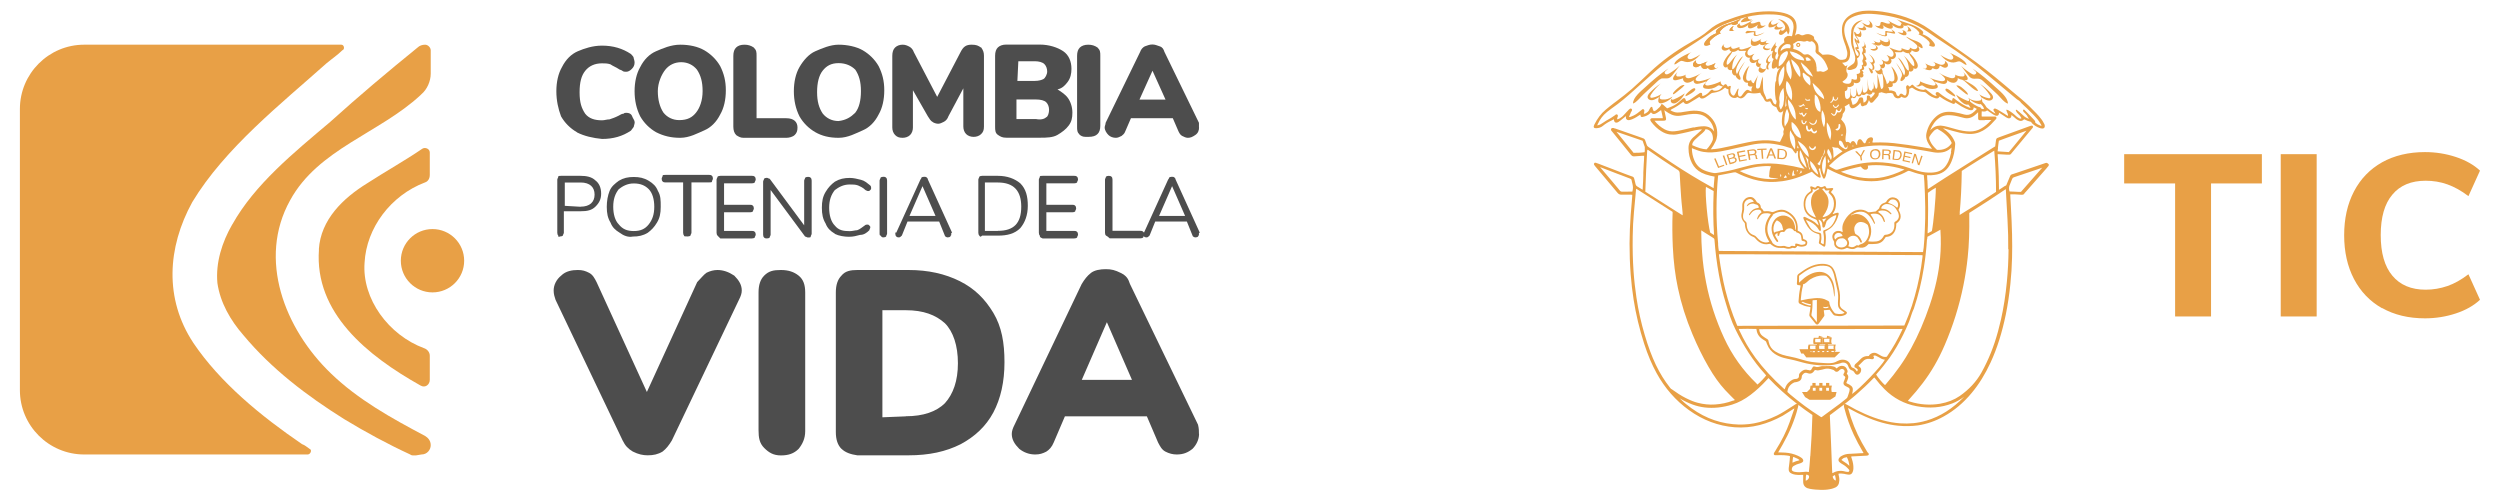 <svg xmlns="http://www.w3.org/2000/svg" width="240" height="48" viewBox="0 0 240 48">
  <g>
    <g>
      <path d="m196.6,15.7s-.09-.07-.14-.07h0c-.08.01-.16.04-.21.06-.96.33-1.93.65-2.89.98-.05.02-.1.03-.13.04-.2.06-.21.08-.29.27-.02.04-.03.08-.06.14-.06.14-.12.29-.18.43l-.1.24s-.05.02-.07.04c-.07.03-.13.06-.18.1-.09.06-.18.12-.27.18-.05.03-.09.06-.14.09-.01,0-.02.01-.04.02v-.04c0-.06,0-.11,0-.16,0-.18,0-.35-.01-.53,0-.37-.01-.74-.03-1.12-.01-.32-.03-.64-.05-.96,0-.16-.02-.32-.03-.47,0-.01,0-.03,0-.04,0-.04,0-.07,0-.1h0s.03,0,.05,0l.33.02c.17.01.34.02.51.03.05,0,.1,0,.15,0h.07c.06.01.12-.02.17-.08.02-.03.05-.06.08-.1.66-.79,1.32-1.58,1.98-2.38l.04-.06s.02-.09-.01-.12c-.02-.03-.05-.05-.09-.05,0,0,0,0,0,0-.06,0-.12.02-.18.04-.88.32-1.76.64-2.64.96l-.33.12s-.05.02-.07.03c-.18.06-.21.09-.24.37-.01.1-.02.21-.04.31,0,.05-.01.11-.02.16l-.08.05c-.05.03-.1.06-.15.09l-1.03.65c-1.18.75-2.37,1.49-3.55,2.24-.34.21-.67.43-1,.65-.18.12-.37.24-.55.36-.01,0-.02.02-.03.02-.03.02-.05.04-.08.04,0-.07,0-.14-.01-.21,0-.15-.02-.29-.02-.44,0-.09,0-.17-.02-.26,0-.14-.02-.27-.02-.42,0,0,0,0,0,0,.02,0,.04,0,.06,0,.21.02.43,0,.67-.03.64-.08,1.11-.38,1.42-.9.08-.14.15-.27.2-.4.2-.47.31-.99.35-1.66,0-.08-.01-.15-.04-.22-.14-.34-.34-.63-.59-.86-.15-.14-.32-.28-.54-.43.06,0,.12.02.17.03.26.07.51.14.74.21.42.12.91.25,1.43.29.55.05,1.05-.06,1.49-.31.28-.16.53-.35.75-.57.17-.17.34-.36.51-.54.03-.03.05-.08.04-.13,0-.06-.06-.11-.13-.11-.05,0-.09,0-.13,0h-.39c-.2,0-.39,0-.59,0-.05,0-.11,0-.16,0h-.01c-.02-.07-.01-.14-.01-.21v-.05s0-.06,0-.08c0-.06,0-.11.01-.16.01,0,.03,0,.04,0,.04,0,.08.02.12.02.06,0,.14,0,.21-.02.04-.02.08-.04.12-.07,0,0,.02-.01.03-.02.02.01.03.02.05.03.02.01.04.03.06.04l.11.08c.12.08.24.17.36.24.07.05.17.09.26.12.07.02.14.01.19-.02.06-.04.09-.1.1-.18,0-.03,0-.06,0-.09,0,0,0,0,0,0,.03.01.05.03.08.04.07.04.14.09.21.14.1.06.19.13.29.19l.04.03c.07.04.14.09.22.12.11.04.18.02.23,0,.07-.04.11-.11.13-.21,0-.02,0-.04,0-.06,0-.02,0-.03,0-.04.03.03.06.05.08.07.04.03.07.06.11.09.09.08.18.16.28.24.08.06.17.11.27.15.16.06.3.03.42-.08.02-.02.03-.03.05-.04,0,0,0,0,.02-.01.03.01.05.02.08.04.08.04.16.08.24.11.08.03.16.05.23.07.03,0,.07.02.1.03,0,0,.01.02.02.03.03.04.06.08.09.12.23.21.46.35.72.44.1.03.19.05.26.05h0c.08,0,.14-.02.18-.07.04-.05.06-.12.05-.2,0-.07-.03-.14-.06-.19l-.04-.07c-.06-.11-.12-.23-.2-.33-.19-.25-.35-.44-.51-.6-.45-.48-.94-.95-1.46-1.39-.28-.24-.56-.47-.84-.7-.26-.22-.52-.43-.77-.65-1.2-1.02-2.35-1.92-3.52-2.75-.74-.53-1.5-1.06-2.23-1.57-.48-.34-.96-.67-1.44-1.01-.65-.46-1.4-.85-2.23-1.14-.69-.24-1.44-.42-2.29-.55-.59-.08-1.08-.11-1.54-.09-.24,0-.5.04-.75.1-.38.09-.7.23-.98.45-.39.31-.6.72-.61,1.22-.01.37.05.75.19,1.15.02.07.05.13.07.2.04.1.07.2.11.3.05.16.09.33.13.5.03.16.02.33-.03.5-.04.14-.11.22-.21.25-.31.09-.52.06-.7-.1-.32-.27-.7-.4-1.12-.36-.1,0-.2.02-.3.02-.08-.07-.16-.14-.24-.2l-.14-.12c0-.68-.03-.77-.43-1.19,0,0,0,0,0-.01,0-.02,0-.04,0-.07,0-.1-.04-.18-.11-.22-.17-.11-.39-.22-.66-.16-.07.01-.13.04-.19.06-.14.06-.26.06-.38-.02-.14-.09-.28-.08-.43.03,0,0-.02.01-.02.02-.02.02-.03.03-.05.04,0-.03.02-.05.02-.08,0-.02.02-.04.02-.06.09-.29.13-.56.11-.82-.03-.45-.24-.78-.63-.99-.16-.09-.34-.16-.57-.22-.4-.1-.84-.15-1.41-.16-.03,0-.06,0-.09,0-.73,0-1.46.09-2.18.27-.69.17-1.34.4-2.01.65-.61.22-1.12.52-1.55.91-.25.22-.54.44-.9.66-.27.17-.57.34-.93.55-1.4.8-2.67,1.74-3.77,2.77-.17.15-.33.31-.5.47-.12.11-.24.22-.35.33l-.15.14c-.26.24-.52.48-.79.72-.46.4-.95.78-1.43,1.14l-.27.2c-.33.25-.57.45-.8.64-.43.36-.79.83-1.09,1.44-.02.05-.04.1-.05.15-.01.04,0,.08.02.11.02.03.06.06.1.06.05,0,.09.01.14.01.24-.01.44-.08.6-.21.25-.21.54-.39.89-.55.03-.01.06-.03.09-.05.02-.01.04-.02.06-.03,0,0,.01,0,.02-.01,0,0,.01,0,.02,0v.02s.01.08.02.12c.03.13.12.19.26.17.06-.01.11-.03.15-.06.06-.03.11-.07.16-.11l.26-.21c.1-.08.2-.16.3-.24,0,0,0,0,.01,0,0,.03,0,.05-.01.07-.01.11.01.2.08.25.06.06.15.08.25.06.11-.02.22-.06.29-.09.27-.11.51-.27.69-.39.03-.02.06-.03.09-.05,0,.02,0,.03,0,.05,0,.06.01.12.05.16.04.03.1.03.15.02.3-.06.54-.17.72-.35l.02-.03s.04-.04.06-.06c0,0,.01,0,.02.01.13.15.22.18.4.12.06-.02.12-.05.16-.08.06-.04.12-.08.18-.12.03-.02.07-.05.1-.07.01,0,.03-.02.04-.03.02-.02.05-.04.08-.05.03.1.05.2.07.3l.02.09s.02.09.03.13c.02.09.04.17.04.26,0,0-.02,0-.03,0-.04,0-.07,0-.11,0h-.75s-.03,0-.03,0c-.04,0-.08,0-.13,0-.06,0-.1.04-.13.08-.03.05-.03.1,0,.15.02.04.05.09.07.12.29.38.6.67.95.89.28.18.55.28.83.32.27.03.51.03.74-.02.35-.07.7-.14.98-.21.08-.02.16-.04.24-.06.29-.07.58-.14.88-.18.09-.01.17-.02.25-.01-.02.03-.03.05-.05.06-.13.13-.27.25-.41.37-.06.05-.12.11-.18.16-.07.06-.13.11-.2.17-.3.28-.46.63-.45,1.05,0,.51.11.99.33,1.42.21.41.51.71.92.92.25.12.52.22.83.29.13.03.26.05.39.08h.03c-.02.24-.04.47-.06.71l-.03.41-.03-.02c-.05-.03-.1-.05-.14-.08-1.29-.71-2.59-1.5-3.85-2.34-.46-.3-.92-.62-1.36-.92-.3-.2-.59-.41-.89-.61-.09-.06-.14-.13-.16-.22-.02-.06-.04-.12-.06-.18-.02-.06-.05-.13-.07-.2-.04-.12-.11-.2-.23-.23-.02,0-.04,0-.05-.02l-.51-.18c-.7-.24-1.41-.49-2.12-.74h-.04s-.06-.03-.09-.04c-.03,0-.08-.01-.12,0-.06,0-.1.04-.12.09-.02.05-.02.1.01.15.02.04.05.07.08.1l.02.02c.19.24.38.47.58.71.41.5.81,1,1.21,1.5.1.12.2.17.35.15.24-.02.48-.03.71-.05h.12s.04,0,.07,0c0,0,.01,0,.02,0,0,.28-.02.56-.04.81-.02.28-.03.55-.04.82,0,.09,0,.17,0,.26,0,.19-.01.39-.02.58,0,.11-.01.22-.02.33,0,.15-.01.3-.02.45-.03-.01-.05-.02-.07-.03-.07-.04-.13-.08-.19-.12-.09-.06-.18-.12-.28-.17-.08-.05-.12-.11-.14-.2-.03-.14-.07-.28-.1-.42l-.04-.14c-.02-.09-.08-.15-.17-.18-.14-.05-.28-.1-.42-.15l-.4-.15c-.84-.32-1.68-.65-2.53-.97h-.03c-.05-.03-.11-.05-.16-.06-.04,0-.09,0-.12.05-.03.04-.04.1-.02.14.03.05.06.09.1.14.21.25.43.51.64.76.5.6,1.02,1.21,1.53,1.82.1.11.2.16.35.16,0,0,.01,0,.02,0,.24,0,.48,0,.72,0h.16s.08,0,.12.01h.03v.02s0,.05,0,.08c-.02.25-.04.49-.06.74-.03.36-.06.73-.09,1.09-.07.9-.1,1.82-.11,2.74,0,.97.03,1.97.11,2.99.06.82.16,1.63.28,2.41.22,1.4.56,2.82,1.01,4.22.35,1.09.75,2.02,1.2,2.84.78,1.42,1.82,2.62,3.1,3.54,1.34.97,2.82,1.53,4.4,1.65.79.06,1.59-.01,2.37-.21.74-.19,1.47-.48,2.22-.89.22-.12.93-.6,1.04-.66.03-.02.06-.03.09-.05,0,0,0,0,0,0,0,.04-.02.08-.03.11-.03.09-.32.94-.42,1.21-.31.88-.75,1.76-1.39,2.78-.02.03-.04.06-.06.09l-.03.05s-.03.06-.04.09c-.01.04,0,.08.02.11.02.03.06.05.09.05.02,0,.04,0,.05,0,.01,0,.02,0,.04,0,.33,0,.7-.02,1.06.03.02,0,.05,0,.07.01.08.01.15.02.22.05,0,.09,0,.17-.02.25,0,.03,0,.05,0,.08-.01.12-.03.24-.04.36-.02.16-.04.32-.06.47-.03.26.07.44.31.53.09.04.2.07.32.09.2.03.4.04.59.02.02,0,.04,0,.07,0,.03,0,.07,0,.1,0,0,.05,0,.1,0,.15,0,.05,0,.1,0,.15,0,.14-.01.28,0,.42.02.29.18.49.47.58h.03s.09.03.14.04c.37.07.73.09,1.07.1.05,0,.1,0,.14,0,.34,0,.64-.04.91-.11.12-.03.23-.08.35-.13.16-.08.27-.22.32-.4.02-.08.03-.16.04-.26.01-.2-.03-.39-.07-.55,0-.02,0-.05-.01-.08,0,0,0-.01,0-.02,0,0,.01,0,.02,0,.03,0,.05-.02.07-.02.12,0,.24,0,.36.02.07,0,.14.02.22.04.07.01.15.03.23.04.26.04.42-.07.49-.33.02-.08.04-.17.04-.26.01-.28-.03-.57-.16-.95-.02-.06-.04-.12-.06-.18.07-.03.14-.03.21-.03h.02c.39-.02.78-.04,1.17-.06.05,0,.11,0,.18-.02.06-.01.11-.05.12-.1.01-.05,0-.09-.05-.13-.05-.04-.08-.09-.12-.15-.05-.08-.09-.16-.14-.24-.12-.2-.23-.4-.35-.6-.57-1.03-1.01-2.13-1.31-3.25,0-.03-.01-.05-.02-.08,0,0,.01,0,.02,0,.03.02.06.03.09.05.53.29,1.02.54,1.51.75,1.13.5,2.17.79,3.19.89.66.06,1.29.05,1.89-.03.85-.13,1.68-.41,2.48-.86,1-.55,1.9-1.31,2.68-2.25.7-.84,1.3-1.8,1.82-2.93.63-1.36,1.1-2.87,1.46-4.6.19-.94.34-1.93.44-2.94.09-.85.14-1.69.16-2.5.04-1.43,0-2.94-.11-4.91-.02-.36-.04-.74-.06-1.11,0-.03,0-.05,0-.08,0,0,0,0,0,0h.47c.2.02.41.03.62.04.1,0,.21-.01.27-.13.02-.04.06-.08.09-.11.01-.01.03-.03.04-.04.69-.78,1.38-1.56,2.06-2.34v-.02c.06-.05.1-.1.13-.15.03-.05.03-.11,0-.15Zm-4.8-1.49c.03-.24.05-.47.09-.7.2-.08.4-.15.59-.22.1-.04.2-.07.3-.11l.28-.1c.21-.08.42-.16.64-.23.09-.03.18-.07.28-.1.18-.07.37-.14.56-.2-.39.47-.77.94-1.16,1.41l-.53.64c-.36-.02-.71-.04-1.08-.07.01-.1.02-.21.04-.31Zm-3.67,6.22c.11-1.19.18-2.51.2-4.02.32-.23,2.74-1.74,3.12-1.95,0,0,0,.01,0,.02.11,1.3.17,2.62.17,3.92,0,0,0,0,0,.02-1.26.84-2.4,1.56-3.48,2.21h-.01s0-.01,0-.01c0-.06,0-.13.01-.19Zm-3.08,1.92s0-.01,0-.02c0-.09,0-.18.01-.27,0-.15.02-.3.02-.45.03-1.07.02-2.05,0-2.99,0-.04,0-.08,0-.11h0c.26-.2.6-.41.76-.49,0,0,0,.01,0,.02,0,1.01-.23,3.42-.38,4.14-.13.07-.27.15-.4.22-.01-.01,0-.02,0-.04Zm-.04.61c0-.06.01-.13.02-.19v-.04s.14-.07.14-.07c.37-.2.74-.41,1.11-.61,0,.01,0,.03,0,.04.06.92.05,1.82-.03,2.66-.13,1.45-.45,2.93-.99,4.53-.52,1.54-1.11,2.91-1.8,4.17-.63,1.15-1.42,2.28-2.43,3.45-.02.02-.04.04-.06.06,0,0,0,0-.01.01-.22-.17-.7-.75-.85-1.01h0s.05-.07.08-.1c.43-.48.83-.99,1.21-1.51.49-.69.92-1.45,1.3-2.21.2-.4.38-.8.55-1.21.17-.42.28-.9.48-1.3.43-1.28.75-2.6.96-3.93.15-.96.25-1.85.3-2.72Zm-7.47,13.96s-.08-.04-.12-.06c-.03-.01-.06-.03-.09-.04-.09-.04-.09-.06-.05-.15.02-.04.03-.08.05-.11.01-.03.02-.05.03-.08.08-.18.14-.4-.06-.59,0,0,0-.01,0-.01v-.03c.05-.08.09-.17.06-.28-.05-.13-.1-.25-.21-.34-.19-.15-.46-.15-.67,0-.04.03-.08.06-.12.1-.01.01-.03.02-.04.04-.02-.02-.05-.03-.06-.05-.09-.11-.25-.15-.39-.17-.12-.02-.25-.01-.38-.01-.14,0-.29,0-.43.01-.06,0-.11,0-.17,0-.1.01-.2.05-.3.07-.11.03-.22.02-.33-.02-.02,0-.05-.02-.07-.02-.1-.02-.14.02-.18.09l-.02.03c-.03.06-.07.13-.11.18-.06.08-.13.09-.21.06-.02-.01-.05-.02-.07-.02-.01,0-.03,0-.04,0-.21-.08-.41-.03-.6.12-.05.04-.09.08-.14.13-.05.05-.12.14-.12.26,0,.02,0,.03,0,.05,0,.02,0,.03,0,.05-.01.13-.09.2-.23.24-.02,0-.04,0-.05,0-.28,0-.48.16-.65.3-.18.14-.31.34-.39.57l-.02.05s-.02.05-.03.08c-.02-.02-.04-.03-.06-.04-1.11-1-2.01-1.98-2.76-3-.58-.79-1.09-1.66-1.54-2.63,0-.01-.01-.03-.02-.04-.02-.03-.03-.06-.03-.08.26-.02,1.43-.02,1.69,0,0,.02.01.05.02.08.04.37.23.67.55.88.02.02.05.03.07.05.06.04.12.08.19.12.08.04.12.1.14.18.01.05.03.09.05.14,0,.02.02.04.03.06.14.36.39.66.73.89.25.16.53.29.83.37.24.06.48.12.71.16.51.1.99.27,1.5.38.5.11,1,.17,1.51.18.49.01,1,0,1.47-.13.07-.02.13-.03.2-.05.06-.01.11-.04.17-.06.28-.08.56.04.64.3.01.03.02.06.04.1l.02.04c.06.14.16.24.29.28.12.04.2.11.26.22.02.04.04.07.08.11.09.1.22.12.33.05.16-.11.24-.26.23-.45,0-.09-.04-.17-.12-.23-.04-.04-.08-.07-.13-.11h-.02s.01-.03.02-.04c.02-.02.03-.03.04-.04.04-.04.08-.07.12-.11.08-.07.16-.15.24-.24.17-.2.39-.29.66-.26.04,0,.08.01.13.02.03,0,.06,0,.08.01.11.02.17-.03.19-.08.04-.07.03-.14-.04-.2,0,0,0-.01-.02-.02.08-.06.16-.07.26-.03.07.03.15.07.24.12.2.12.39.24.63.26-.32.61-2.39,2.77-3.15,3.29,0-.03.02-.06.02-.09.02-.06.03-.12.04-.18.05-.29-.03-.46-.29-.61Zm-7.71-20.09c0,.19.04.22.22.24.09,0,.17.02.26.03.12.01.24.02.35.04.01,0,.03,0,.05.02,0,0,0,0,0,0-.11.01-.21.02-.32.03-.86.04-1.73-.1-2.59-.43-.25-.09-.52-.2-.79-.34.35-.13,1.29-.36,1.7-.41.69-.08,1.07-.09,1.3-.04,0,.02,0,.04-.02.07,0,.01-.01.02-.02.04-.09.23-.12.48-.12.76Zm-1.55.38c.7.2,1.43.29,2.17.25.88-.05,1.76-.25,2.68-.63.19-.08.37-.16.57-.24.08-.03.16-.07.24-.1.42.4.54.49.75.57h.02s.02,0,.02,0c.08-.04.06-.12.05-.16-.05-.18-.09-.35-.14-.53-.01-.04-.03-.08-.04-.12v-.03s.08-.06.13-.07c0,.03.01.07.02.11,0,.04,0,.08.02.12.01.04.02.09.03.13.01.04.02.09.03.13.03.08.06.18.1.26,0,.02.02.04.03.07.02.06.05.14.12.18l.03.02.03-.03c.12-.13.14-.2.3-.95h0s.04.01.07.03c.01,0,.03.02.04.03.62.32,1.2.56,1.75.75.79.27,1.58.4,2.35.4h.01c.71,0,1.42-.13,2.17-.4.48-.17.9-.35,1.28-.56.08-.05.15-.05.24-.02.31.11.68.24,1.07.32.06.01.11.02.17.04.03,0,.06.01.09.02.08.46.17,2.96.14,4.16-.04,1.53-.12,2.87-.21,3.24-.01,0-.03,0-.04,0-6.51-.03-13.03-.07-19.54-.11,0,0-.01,0-.02,0,0,0,0,0,0,0-.04-.19-.05-.39-.07-.58v-.14c-.21-2.23-.2-4.43,0-6.53h.02s.09-.03.13-.03c.14-.03.28-.06.43-.08.3-.06.61-.12.91-.18.11-.02.19-.02.27.03.51.26,1.04.47,1.59.63Zm2.64-.49c.09.06.1.11.04.28-.01,0-.02-.02-.03-.04,0,0,0-.01,0-.02,0,0,0-.02-.01-.03-.03-.07-.03-.13,0-.19Zm.33.36s.04-.08.06-.12c0-.01.02-.03.03-.04.01-.02.03-.04.04-.05s.02-.04.04-.06h0s0,0,0,0c.01.02.02.04.03.06.03.06.06.11.1.16-.02,0-.05.02-.07.02s-.05.01-.07.02c-.05,0-.1.01-.15.02h0Zm.41-.51s.04,0,.05.01.02.02.03.03c.04.07.04.14.02.2-.03-.03-.05-.06-.06-.09-.01-.02-.02-.04-.02-.06,0-.02,0-.04-.01-.06,0-.01,0-.02,0-.03h0Zm.55-.21s0,.01,0,.02c0,.01,0,.02,0,.03,0,.03,0,.06,0,.08,0,.04,0,.09,0,.13,0,.03.01.06.02.08.01.02.03.04.05.06.02.01.04.02.06.03.01,0,.02,0,.04,0,.01,0,.03,0,.04,0-.07.02-.13.04-.2.06-.06.02-.12.03-.17.04h0s0-.04,0-.06c0-.02,0-.05,0-.07,0-.04.01-.09.02-.13.01-.06.03-.12.05-.18.02-.04.04-.07.07-.1h0s0,0,0,0Zm.29-.02s0-.02,0-.03h0s0,0,0,0c.02,0,.03,0,.05,0,0,0,.02,0,.03.01,0,0,0,0,0,0,0,.01,0,.02,0,.03,0,.02,0,.04,0,.05,0,.01-.01.03-.02.04-.01.02-.03.03-.06.04,0-.01,0-.02,0-.03,0-.03,0-.07,0-.11Zm.19.36s.08-.07.11-.11c.03-.04.05-.09.06-.15,0,0,0-.02,0-.03s0-.02.01-.03c0,0,.01,0,.02,0,.02,0,.02,0,.03,0,0,0,.02.02.02.03,0,.02.01.04.02.07,0,.02,0,.04.01.06h0s0,.02,0,.02c-.02.01-.05.03-.09.05-.03.02-.07.03-.11.05-.03.01-.06.02-.09.03h0s0,0,0,0Zm-1.47-3.91c0,.07,0,.13-.04.2-.08.16-.16.32-.23.49l-.07.14s-.03,0-.04,0c-.04,0-.09-.01-.13-.02-.61-.14-1.26-.17-1.99-.09-.61.07-1.22.21-1.81.34-.12.03-.23.05-.35.08-.12.03-.23.05-.35.08-.33.07-.67.15-1,.21-.2.04-.41.06-.62.09h-.1c-.08.02-.17.03-.25.02,0,0,0-.02.02-.03h0c.17-.22.31-.46.42-.7.1-.2.15-.41.17-.62.05-.78-.23-1.43-.84-1.93-.31-.25-.67-.39-1.13-.42-.42-.03-.83.04-1.18.1-.24.05-.43.07-.62.07-.02,0-.03,0-.05,0-.2,0-.41-.07-.63-.19,0,0-.02-.01-.03-.03.04-.05.08-.08.12-.1.38-.19.74-.42,1.11-.7.02.03.04.05.06.08.1.12.22.15.36.1.08-.03.16-.07.23-.12.19-.11.38-.23.58-.35l.19-.12s.06-.03.09-.05l.03-.02c.05.07.12.16.24.16.13,0,.25-.04.35-.11.17-.13.34-.25.55-.39.03-.02.06-.03.1-.04h.02s.05-.01.08-.02h.04c.4-.05.75-.2,1.05-.46,0,0,.02-.02.04-.03.13.11.15.13.32.16,0,.04,0,.08,0,.12v.09c0,.21.08.38.23.5.12.1.27.14.43.12.06,0,.12-.04.17-.07h.02s.01-.02.02-.02c.01,0,.03.02.05.03.02.01.04.03.06.04,0,0,.02.01.03.02,0,0,.02,0,.02,0,.2.11.41-.02.55-.17.14-.15.22-.37.47-.31.24.06.5.06.78.02,0,0,.11-.02.12-.02h.01s.05-.01.07-.02h.02s.03.06.03.06c0,0,0,0,0,.01.06.16.17.24.25.38.13.22.17.48.5.41.04,0,.08-.02.12-.03.02,0,.03,0,.05-.01,0,0,.17.3.19.33.09.11.21.17.34.21.02,0,.05.01.07.02,0,0,.02.05.02.05.08.19.23.61.51.42.06-.04.11-.08.15-.14.01-.01.02-.03.03-.04-.06.08-.08.24-.1.34-.03.12-.05.25-.06.38-.02.28-.06.58.06.84.04.09.14.21.12.3,0,.05-.04.1-.05.15-.01.06-.01.12,0,.19Zm0-2.83c-.03.17-.12.35-.24.53,0,0-.01.01-.03.02-.04-.05-.06-.1-.08-.16-.01-.03-.02-.06-.03-.08-.04-.08-.04-.17-.02-.28.03-.12.03-.25,0-.35-.04-.21,0-.41.06-.64.06-.18.16-.36.31-.55,0,0,0,0,0,0,0,.02.01.03.02.04.09.52.09,1,0,1.47Zm-.32-1.77s-.01.02-.02.03c-.02.03-.03.05-.05.06-.23-.68-.05-1.45.45-1.94,0,0,0,.01,0,.02v.07c.01.08.02.16.02.24,0,.64-.12,1.12-.4,1.51Zm.29-2.16h0c-.08.1-.18.19-.3.27-.04.03-.08.05-.13.07,0-.09-.01-.17,0-.25,0-.12.01-.23.04-.34.01-.06.03-.13.05-.2.02-.07.05-.15.09-.23.01-.03.03-.06.05-.08.13-.15.29-.27.48-.34.03-.01.05-.02.07-.02.01,0,.02,0,.03,0,.02.01.05.04.06.1.02.06.02.11,0,.18-.09.29-.23.57-.44.82Zm2.83,1.27s.02.04.03.06c-.35-.15-.59-.32-.76-.54-.18-.24-.32-.51-.42-.86.04.03.07.07.11.1.06.05.12.11.18.16.37.29.66.65.86,1.08Zm-.69-1.77s.05,0,.07-.01c.05,0,.09-.01.14-.02.17.1.23.16.32.28-.14.05-.28.07-.44.06-.02-.06-.04-.13-.06-.19-.01-.04-.02-.08-.03-.12Zm1.85,9.14c-.25.38-.4.76-.45,1.16-.03.01-.06.03-.09.04-.05-.03-.1-.07-.15-.12,0,0-.01-.01-.02-.02,0,0,0,0,0,0,.01-.02.03-.04.04-.05.16-.15.27-.32.34-.53h0c.02-.07.04-.12.09-.15.05-.03.08-.09.09-.15.06-.17.12-.35.17-.53,0,.05,0,.1,0,.15,0,.07,0,.13-.05.19Zm.06.27c.1.64.05,1.27-.13,1.85,0,0,0,0,0,.01-.3-.59-.25-1.26.14-1.86Zm-1.93.07l.07.07c.07.07.13.15.21.23-.02.26.02.5.09.72.03.07.06.14.09.2,0,0,0,0,0,0,0,0,0,0,0,0-.01,0-.02.01-.04.02-.01,0-.02.01-.04.02,0,0,0-.02-.01-.03,0,0,0-.02,0-.02-.05-.24-.11-.45-.17-.65-.06-.2-.12-.39-.2-.56h0s0,0,0,0Zm-1.79-4.91c-.07.06-.11.13-.14.2,0-.02,0-.04,0-.06.03-.29.06-.59.08-.88,0-.05,0-.1,0-.16.04.07.05.13.03.21-.04.21-.04.44.01.69Zm0-2.33c.37.31.64,1.02.48,1.85-.48-.46-.68-1.24-.48-1.85Zm-.04-1.5h0c0-.06.03-.13.05-.19v-.02s.05-.08.08-.12c.05-.06.09-.12.15-.19,0,0,0,0,0,0,.02.07.04.13.05.2.07.24.13.49.17.74.05.35.03.64-.07.93-.02-.01-.03-.02-.03-.03-.15-.23-.26-.45-.34-.69-.06-.2-.06-.39-.05-.63Zm.46-.59c.28.19.5.4.66.63.21.31.29.72.21,1.09-.35-.29-.8-1.19-.86-1.72Zm.97,4.44c.09-.03.14-.09.21-.16.03.02.05.06.07.09.02.03.04.07.06.1,0,0,.01.02,0,.03,0,.02-.03.02-.04.01-.05-.01-.07-.05-.1-.09-.21.21-.32.22-.47.03.09.02.18.02.27-.01Zm.9-2.3s0,0,0,0h0c0,.13-.02.26-.04.39-.26-.19-.44-.38-.56-.58-.12-.21-.17-.42-.15-.58,0-.04.02-.07.04-.07,0,0,0,0,0,0,.02,0,.05.01.11.06h.02s0,.01,0,.01h0s0,0,0,0c.13.13.28.24.46.34.03.04.05.09.07.16.02.06.03.13.03.22,0,0,0,0,0,0,0,0,0,0,0,.01,0,.01,0,.02,0,.03Zm.48,3.84c.02-.05.03-.11.06-.16,0,0,0,0,0-.01,0,0,.01,0,.02,0,0,0,.01,0,.02,0,0,0,.01.01.02.02.01.05,0,.11,0,.16-.03.16-.16.29-.33.31-.06,0-.12,0-.17-.02-.05-.02-.1-.06-.14-.1-.03-.04-.08-.1-.08-.15,0,0,0,0,0-.01.02-.01.04,0,.05.02.02.02.04.03.06.05.11.08.27.17.39.06.04-.04.07-.09.09-.15Zm-.07-2.58c.06.03.09.05.12.07.08.06.14.13.18.22.19.41.29.83.25,1.29,0,.02-.01.04-.02.08-.14-.04-.24-.12-.32-.23-.09-.13-.15-.29-.18-.44-.07-.31-.05-.63-.03-.98Zm-.7.59c-.15,0-.18-.03-.24-.23.04.03.06.04.08.06.09.09.18.11.3.05.04-.02.09-.03.11.03.02.04-.02.08-.09.09-.05,0-.1,0-.15,0Zm.03.79s-.05.02-.08.02c-.08,0-.15-.04-.2-.13.1.01.19.02.28.04,0,0,.02.02.02.03,0,.01,0,.03-.01.04Zm-.86.26s0,0,.01-.01c.01,0,.02,0,.03.02,0,.01,0,.03,0,.04,0,.01,0,.03.02.04.02.03.04.06.07.06.02,0,.04,0,.06,0,0,0,.01,0,.02,0,.02-.01.04-.03.05-.05,0,0,.01-.02.02-.02,0,0,.02-.01.03-.01.03,0,.04.05.05.07,0,.02.02.04.03.07.01.04.03.11.09.12.01,0,.03,0,.04-.01.01,0,.02-.02.03-.03.03-.04.05-.09.09-.13.02-.02.04-.05.07-.05.02,0,.03.03.03.04,0,.06-.15.25-.2.3-.04.04-.11.04-.15,0-.04-.05-.07-.11-.1-.17,0,0,0-.01,0-.01,0,0,0,0-.01,0,0,0,0,0-.01,0-.04.02-.09,0-.12,0-.02,0-.03-.01-.04-.02-.01,0-.02-.02-.03-.03-.04-.05-.06-.11-.04-.18Zm.26.83s.02-.06.04-.06c0,0,0,0,0,0,.04.02.04.05.05.09,0,.04.02.08.03.12.02.05.04.11.11.12.06,0,.1-.03.13-.12.01-.03.01-.06.03-.08,0-.01.04-.02.06-.02.02,0,.04.03.04.04,0,.11-.13.26-.23.29-.06.02-.12,0-.16-.04-.07-.07-.11-.15-.11-.25,0-.03,0-.07.01-.1Zm.46.53s.03-.04.04-.04c.1.01.08.16.1.23.01.06.03.13.08.18.06.05.12,0,.16-.04.03-.04.05-.09.09-.11.02,0,.04,0,.05,0,0,0,0,.01.01.02.04.08.07.17.12.25.06.09.13.1.22.02.02-.01.03-.03.05-.05.02-.01.03-.01.06-.01.05,0,.05.05.04.09-.06.19-.28.25-.44.11-.05-.04-.08-.1-.13-.15-.06.01-.11.03-.17.04-.09.01-.16-.01-.21-.08-.1-.14-.13-.3-.09-.47Zm.92,2.04c-.02.24-.31.37-.51.23-.11-.08-.14-.15-.14-.35.08.09.13.15.18.2.1.09.19.09.28-.02.03-.03.04-.08.07-.11.02-.02.05-.03.08-.02.02,0,.04.04.04.06Zm-.56,1.34h0s0,0,0-.01c.39.28.74.93.78,1.32-.22-.14-.4-.32-.54-.51-.17-.23-.25-.5-.24-.8Zm1.41-3.56c-.02.11-.04.22-.07.32-.25-.45-.32-1.21-.18-1.64.19.26.29.67.28,1.05,0,.08-.02.17-.02.27Zm-.09-2.4s-.08-.06-.12-.08c-.1-.07-.21-.14-.31-.22-.23-.18-.4-.42-.51-.71h0c-.07-.18-.11-.35-.14-.53.02.02.04.03.05.04l.09.08c.14.13.29.27.43.41.11.12.23.27.33.43.14.2.2.4.21.6,0,0-.02,0-.03-.01Zm-1.9-3.69s-.07-.01-.11-.02c-.14-.02-.3-.05-.44-.09-.4-.12-.66-.36-.81-.72,0-.02-.01-.03-.02-.05.47.05.88.24,1.25.58.08.08.13.18.14.3,0,0,0,0,0,0Zm-1.32-1.18s0,0-.01,0c-.02,0-.05,0-.07,0-.33-.04-.62.05-.84.27,0,0,0,0-.01,0,0-.09.02-.16.05-.22.03-.06.06-.11.09-.15.07-.1.17-.18.3-.25.07-.04.14-.05.21-.05.07,0,.13.01.19.02.07.02.11.06.12.15.01.06,0,.1-.04.22Zm-.55,6.65c.03-.28.09-.59.24-.84l.05.12c.04.1.07.2.11.3.02.05.03.09.03.14-.01.23-.02.38-.09.6-.06.21-.22.36-.31.56-.08-.33-.06-.55-.03-.89Zm.35-1.74l.05.06c.14.17.28.34.38.53.07.12.12.24.16.36.05.14.08.26.1.38.02.15.03.31.04.47v.11s0,.02,0,.03c-.42-.27-.84-1.35-.74-1.94Zm.19,2.97s.02.02.02.03c.09.18.19.36.3.51.09.14.12.32.14.46.04.25.04.51,0,.83,0,0,0,0,0,0-.43-.48-.6-1.19-.46-1.83Zm.44.35h0c-.04-.09-.09-.18-.15-.26-.08-.11-.13-.24-.15-.41-.02-.15-.02-.31,0-.49.48.3.89,1.02.89,1.57h0c-.14-.04-.26-.1-.37-.19-.09-.07-.15-.14-.19-.22Zm.24,1.06c.03.07.07.13.1.2.02.04.02.08,0,.12,0,0,0,0,0,0-.02,0-.03,0-.05-.01-.02,0-.03-.01-.05-.02,0-.1.01-.19.02-.29Zm.05-.39c.26.15.48.32.66.52.25.27.38.61.4,1.02-.36-.21-.89-.98-1.06-1.54Zm.22.88s.06.1.09.15h0c.22.47.4.96.53,1.49,0,.02,0,.04,0,.06-.07-.05-.13-.12-.18-.18l-.03-.04c-.23-.26-.36-.49-.41-.75-.05-.25-.06-.49,0-.73Zm2.8.68c-.06-.13-.14-.24-.18-.38-.03-.09-.03-.16,0-.24.01-.06.04-.11.07-.18.17.18.29.47.35.78-.01.11-.04.21-.08.29,0,.01-.14-.25-.15-.28Zm.02.43s-.05.05-.07.07c-.02.02-.04.04-.07.06,0-.02-.02-.03-.02-.05,0-.01,0-.03,0-.05,0-.03,0-.06,0-.09,0-.08,0-.16,0-.23.04.07.08.14.13.21l.04.07Zm.1-2.25s0,.04,0,.06c0,.04,0,.07-.02.1-.28-.52-.39-1.07-.33-1.68,0,0,0,.01.02.02.35.44.47.95.34,1.51Zm3.6,2.75s-.01-.07-.02-.1c0,0,0-.01,0-.02.03,0,.05-.01.08-.01.46-.05.94-.05,1.48,0,.59.05,1.19.16,1.83.35.04.01.08.02.13.04,0,0,0,0,0,0-.02.01-.04.03-.06.03-.7.34-1.34.56-1.95.69-.59.13-1.21.15-1.9.08-.67-.07-1.36-.25-2.1-.55-.03-.01-.06-.03-.09-.04,0,0,0,0,0,0,.67-.22,1.3-.38,1.91-.5.01.01.02.03.03.04.02.03.04.06.07.08.07.09.16.15.27.18h0c.09.02.18,0,.24-.05.06-.05.09-.13.08-.23Zm-14.32,8.4s.09-.02.14-.01c.02,0,.04,0,.06,0h.54c.72,0,1.44,0,2.15,0l16.4.08s.05,0,.08,0c.07,0,.13,0,.18.01.02.04.01.08,0,.13,0,.01,0,.02,0,.04-.04.34-.08.64-.13.96-.2,1.27-.5,2.51-.88,3.7-.22.66-.44,1.24-.67,1.77-.02.05-.05.1-.07.15h-.01s-15.86.03-15.86.03c-.04,0-.07,0-.11,0h-.01s-.01,0-.03,0h0s-.02-.04-.03-.06c-.02-.04-.04-.09-.06-.14-.42-1-.77-2.07-1.07-3.25-.24-.97-.43-2.01-.59-3.18,0-.07-.01-.14-.02-.21h0Zm13.11,10.86s.06.04.09.07c.02.01.04.03.05.04.11.09.11.11.04.23l-.02.03h-.02s-.02,0-.04-.04c0,0,0-.02-.01-.02-.09-.15-.2-.24-.34-.28-.09-.03-.15-.09-.18-.19-.01-.04-.03-.08-.05-.12-.16-.41-.63-.55-1.03-.43-.14.04-.26.12-.39.18-.35.16-.75.12-1.13.1-.4-.02-.8-.05-1.2-.11-.52-.08-1-.26-1.51-.39-.19-.05-.39-.09-.59-.13-.1-.02-.19-.04-.29-.06-.28-.06-.52-.14-.74-.24-.13-.06-.25-.13-.35-.19-.33-.21-.53-.5-.61-.89,0-.03-.01-.05-.02-.08,0-.12-.09-.19-.16-.23-.13-.08-.28-.17-.42-.28-.2-.15-.3-.37-.32-.65,0,0,.02,0,.02,0l13.7-.02s.03,0,.04,0c0,.02,0,.04-.01.05-.43.93-.93,1.8-1.48,2.59l-.03.03c-.19.04-.36,0-.52-.09l-.09-.05c-.1-.06-.2-.12-.3-.17-.19-.1-.38-.1-.57,0-.09.05-.19.11-.22.23-.06,0-.12.01-.18.02h-.09c-.2.03-.36.11-.5.25-.04.04-.07.08-.11.11-.12.13-.25.26-.39.37-.03.02-.06.05-.08.09-.07.1-.06.22.03.31Zm9.19-20.67v.03c-.07.33-.15.6-.26.84-.06.13-.13.25-.2.36-.23.36-.56.59-1,.68-.3.06-.62.07-1.01.03-.49-.05-.96-.21-1.41-.37l-.05-.02c-.72-.25-1.4-.42-2.08-.51-.39-.05-.79-.08-1.18-.08-.58,0-1.15.06-1.71.17-.67.14-1.32.32-1.94.53-.13.04-.22.04-.33-.02-.17-.09-.35-.17-.51-.28-.02-.01-.04-.03-.03-.06,0-.01.01-.02.02-.03.32-.32.66-.62,1.03-.89.59-.44,1.28-.73,2.04-.87.78-.14,1.58-.19,2.4-.14.92.05,1.83.19,2.52.3l.32.05c.56.09,1.14.18,1.7.29.27.05.55.05.86,0,.29-.05.54-.18.76-.37l.1-.09c-.01.16-.04.31-.06.44Zm-10.19-4.23c0-.05-.01-.11-.03-.17.02-.01.04-.02.07-.03.08-.04.15-.08.23-.13.02-.01.11-.1.14-.08,0,0,0,0,0,.01.03.11.01.2.09.29.03.04.07.09.12.11.04.02.09.02.13.01.14-.02.26-.08.37-.17.1-.08.21-.16.28-.26.02-.03.04-.05.06-.08,0,0,.01-.02.02-.03.01.08.03.18.06.25.02.05.06.09.11.1.04,0,.09,0,.13-.02.04-.02.09-.05.13-.06.05-.01.09,0,.13-.04.04-.03.07-.07.09-.11.07-.11.13-.22.16-.35,0-.02.08.11.08.12.02.05.05.1.11.12.05.02.1,0,.15-.02.04-.03.08-.07.11-.1.11-.13.23-.26.34-.39.05-.06.11-.13.14-.21.03-.08,0-.16.04-.23.08,0,.16-.02.23-.06.19.04.44.16.57.1.01,0,.02-.01.03-.02.06,0,.12,0,.18,0,.11-.02.21,0,.33.06,0,.02.02.05.03.07.02.06.04.11.07.16.1.17.28.25.48.21.1-.02.17-.08.23-.15.05.02.09.05.14.07.22.09.37.04.49-.16.07-.12.11-.27.12-.46,0-.05,0-.11,0-.16v-.04c.05-.02.1-.04.16-.07.04-.02.07-.03.11-.05,0,0,.02.01.03.02.02.01.04.03.07.04.3.23.66.35,1.06.36.08,0,.14.02.2.08.19.17.35.29.51.37.11.05.24.11.38.15.2.05.3.01.4-.17.04.03.08.05.12.08.31.23.68.42,1.07.58l.04.02c.08.03.14.05.19.02.04-.02.06-.07.08-.13,0,0,.02.01.03.02.03.02.06.04.1.06.33.23.59.38.85.5.1.05.21.09.32.13.07.02.15.04.22.04,0,0,.01,0,.02,0,.13,0,.21-.07.23-.21,0-.02,0-.04,0-.07.08.03.14.07.21.1.03.02.06.04.09.05,0,.01,0,.03-.03.04,0,0-.01.01-.01.02-.12.14-.26.26-.4.36-.22.15-.46.19-.72.13-.16-.04-.33-.09-.5-.13-.3-.07-.66-.14-1.02-.14h0c-.48,0-.9.16-1.25.48-.46.42-.76.95-.9,1.57-.06.26-.03.53.09.81.09.2.21.39.38.6.02.03.05.06.07.09-.03,0-.06,0-.11-.01l-.25-.04c-.19-.03-.38-.07-.57-.1-.91-.15-1.81-.29-2.73-.39-.42-.04-.85-.07-1.3-.07-.18,0-.37,0-.56.01-.02,0-.03,0-.05,0-.05,0-.1,0-.15,0,0,0,0-.01,0-.02,0-.03,0-.05,0-.08,0-.02.01-.04.02-.07.01-.03.02-.06.03-.1.01-.07,0-.13-.05-.18-.04-.05-.11-.06-.18-.05-.16.03-.29.11-.37.25-.03.06-.06.11-.08.17-.01.03-.02.06-.03.08,0,.02-.01.03-.02.05h0c-.08.05-.14.03-.19-.05-.05-.08-.11-.16-.18-.24-.06-.07-.13-.08-.17-.08-.04,0-.11.02-.16.11-.07.11-.1.23-.09.39,0,.02,0,.03,0,.03,0,0-.04.01-.07.02v-.02s-.04-.07-.06-.1l-.02-.04s-.06-.1-.1-.14c-.04-.05-.1-.07-.16-.07h0c-.06,0-.12.04-.16.09-.04.05-.06.1-.09.15-.1-.15-.24-.2-.41-.14-.05-.11-.07-.24-.05-.38,0-.11.02-.23.04-.35.05-.29.03-.57-.05-.83-.05-.16-.12-.29-.23-.41-.05-.05-.09-.1-.13-.15-.02-.02-.04-.05-.06-.07.1-.16.16-.32.16-.5,0-.02.02-.04.03-.06l.02-.02s.03-.04.05-.06c.03-.03.05-.07.07-.11.06-.1.08-.22.07-.35Zm1.56-1.02c-.1-.01-.18,0-.22.1-.02.04-.04.09-.06.13-.02.04-.04.09-.06.13-.1.18-.25.3-.46.34h-.03s0,0,0,0l-.03-.09c-.02-.07-.04-.14-.06-.22-.01-.04-.02-.07-.03-.11-.01-.04-.02-.08-.03-.11,0-.02-.01-.03-.02-.05.06-.04.12-.08.17-.13.03.08.16.1.24.04.08-.05.11-.14.15-.22.12.16.43.09.47-.11.1.09.27.08.37,0,.03-.03.06-.07.11-.08.06-.01.11.04.16.07.16.1.41-.03.42-.21.06.05.13.06.2.05,0,.03,0,.06,0,.09-.04.09-.1.17-.19.25-.05.05-.1.11-.15.16-.01.01-.02.03-.04.04,0-.01-.01-.03-.02-.05,0-.02,0-.04-.02-.06v-.02s-.04-.07-.07-.1c-.04-.03-.1-.04-.15-.04-.06,0-.11.06-.11.13,0,.03,0,.06,0,.1s0,.06,0,.09c0,0,0,0,0,0,0,.1-.04.18-.1.24,0,0,0,0,0,0,0,0,0,0,0,0-.02.02-.04.04-.06.06-.04.03-.08.05-.12.06-.01,0-.02,0-.04,0h0s0-.01,0-.01c0,0,0,0,0,0-.01-.11-.03-.22-.04-.32v-.03c-.02-.08-.06-.12-.13-.13-.01,0-.02,0-.03,0Zm0,.05h0s0,0,0,0h0Zm.79,4.19s0,.09-.02.14c-.02,0-.04,0-.06,0,.01-.04.02-.07.03-.09.01-.02.02-.03.05-.05h0s0,0,0,0Zm-1.54.44s-.03.02-.05.03c-.01,0-.03,0-.04,0,0-.05.02-.1.04-.14.02.02.04.06.05.1Zm-1.03-1.09c0,.07-.05.09-.11.1-.03-.05-.04-.09,0-.14.01-.02.05-.03.07-.02.02,0,.04.04.04.06Zm-.17.58s.07.04.1.08c0,.01.02.03.03.04.05.09.09.19.13.28l.06.13.02.06h0c.04.06.08.07.1.07.03,0,.06-.01.09-.03.02-.01.03-.02.04-.04.01-.03.02-.06.03-.09,0-.02,0-.04.01-.06,0-.01.02-.03.02-.03,0,0,0,0,0,.02,0,0,0,0,0,.02,0,.05,0,.1,0,.14,0,.05-.02.1-.04.15-.03.01-.05.03-.08.04-.01,0-.02.01-.03.01s-.02,0-.03,0-.02,0-.04,0c-.01,0-.02,0-.04-.01-.17-.09-.33-.2-.46-.34-.06-.06-.09-.13-.1-.21,0-.03,0-.07,0-.11,0-.02,0-.04,0-.06,0-.02,0-.03.02-.05,0-.01.02-.02.03-.03.02,0,.03-.01.05-.01s.04,0,.06.01Zm-.2-1.08c-.05.05-.12.09-.2.07-.07-.02-.11-.05-.13-.12.25-.07.28-.1.3-.36,0-.02,0-.04,0-.06,0-.05.04-.09.08-.08.05,0,.08.04.09.08.02.18,0,.34-.14.47Zm-.1,1.73l.45.35-.09.06c-.12.08-.23.16-.35.24-.11.08-.22.17-.32.25-.04.03-.07.06-.11.09,0,0,0,0,0-.01,0,0,0-.01,0-.02,0-.04,0-.09,0-.13,0-.06,0-.12,0-.19,0-.27-.03-.48-.1-.67,0-.02-.01-.04-.02-.06,0,0,0,0,0,0,.16.07.33.1.51.09Zm10.94-.45c-.13.22-.38.44-.63.54-.22.09-.45.13-.71.12-.05,0-.08,0-.11-.03-.3-.28-.49-.52-.61-.78-.15-.32-.15-.39.05-.67.08-.11.17-.21.28-.33.09-.1.2-.16.34-.21.53.29,1.11.69,1.39,1.36Zm3.18-2.21c.17,0,.34,0,.51,0h.02s.06,0,.09,0c0,0-.01.02-.02.02-.31.35-.64.62-.98.81-.32.18-.67.27-1.04.27h-.02c-.47,0-.91-.1-1.28-.2-.16-.04-.31-.09-.47-.13-.13-.04-.26-.08-.39-.11-.23-.07-.44-.1-.64-.12-.04,0-.07,0-.1,0-.32,0-.6.12-.84.36-.03.03-.06.07-.1.1.22-.55.5-.94.9-1.21.22-.15.46-.23.74-.25.31-.01.64.02,1.02.11.17.04.34.08.52.13.39.12.76.04,1.1-.23.06-.05.11-.1.16-.14.02-.02.05-.05.08-.07.03-.03.06-.06.09-.09,0,0,0,.01,0,.02h0c0,.09,0,.16,0,.24,0,.11,0,.21,0,.32,0,.14.05.19.19.19,0,0,0,0,.01,0,.14,0,.29,0,.43,0Zm-.35-1.09c-.03-.12-.13-.14-.2-.16-.03,0-.06-.01-.08-.02-.15-.07-.3-.15-.44-.24-.06-.04-.13-.09-.19-.13-.03-.02-.06-.05-.09-.07-.03-.02-.07-.04-.08-.08,0-.02,0-.05,0-.07,0-.03-.02-.06-.03-.08-.02-.04-.04-.07-.05-.11,0,0,.01.01.01.02,0,0,0,0,0,.01.25.24.56.41.9.49.07.02.14.03.21,0,.03.04.07.07.1.11.12.12.18.24.2.37-.09.02-.17,0-.26-.04Zm-12.91-3.48h0c-.01-.05-.02-.08-.03-.11-.01-.05-.01-.1,0-.16,0-.11.01-.21.06-.32l.05-.11-.11.06s-.07.03-.11.05c-.08-.09-.16-.18-.24-.26,0,0-.07-.08-.06-.08.06,0,.12,0,.17-.01.26-.04.43-.18.51-.4.03-.1.06-.2.07-.29.03-.25,0-.5-.07-.73-.07-.19-.13-.37-.22-.59-.14-.35-.22-.64-.25-.92-.03-.25,0-.48.06-.69.07-.24.21-.43.42-.58.13-.09.28-.17.48-.25.5-.19,1.03-.27,1.64-.23,1.16.07,2.28.29,3.33.66.73.27,1.42.62,2.03,1.04.55.38,1.14.79,1.75,1.18,1.31.84,2.65,1.83,3.97,2.92.88.73,1.82,1.51,2.88,2.4.07.04.13.08.19.12.1.07.17.15.23.24h0c.41.37.79.74,1.14,1.1.15.16.31.33.45.5.1.13.19.27.27.41l.05.08s.03.06.04.1c-.03,0-.05,0-.09-.02-.01,0-.02,0-.04-.01-.16-.05-.3-.13-.47-.27-.01-.16-.02-.17-.17-.33-.18-.2-.37-.39-.56-.59-.07-.07-.14-.14-.21-.21-.03-.03-.06-.05-.08-.08-.03-.03-.06-.06-.1-.05-.04,0-.06.06-.06.1,0,.05.04.1.08.14.1.1.2.19.29.31.04.06.07.12.1.18.02.06.08.1.11.16-.24-.08-.43-.19-.58-.35-.1-.1-.21-.19-.32-.28-.06-.05-.12-.09-.17-.14-.04-.03-.08-.08-.13-.1-.02,0-.05-.02-.06,0-.02.02-.02.05,0,.08.05.14.14.26.25.35.11.09.19.22.26.34.01.02.01.04,0,.06,0,0-.02.02-.05.02-.06,0-.11-.02-.14-.03-.1-.06-.2-.12-.29-.2-.12-.1-.23-.22-.36-.31-.13-.1-.27-.19-.41-.27-.04-.02-.08-.04-.13-.05-.02,0-.04,0-.05.02,0,0,0,.02,0,.03.01.07.04.12.06.18.05.11.1.21.1.32,0,.01,0,.03,0,.04-.02,0-.03,0-.04-.01-.06-.03-.11-.07-.17-.1-.03-.02-.07-.04-.1-.07-.27-.16-.49-.3-.69-.42-.07-.04-.14-.07-.2-.09-.08-.03-.13,0-.17.04-.04.05-.04.11,0,.17.02.02.03.05.05.07.02.03.04.06.06.09.02.03.04.06.05.1-.03-.01-.05-.02-.07-.03-.29-.16-.54-.36-.75-.54-.04-.03-.07-.08-.09-.12-.05-.1-.12-.18-.18-.25-.04-.05-.09-.1-.13-.14-.05-.05-.04-.08-.05-.15-.01-.08-.05-.16-.09-.23-.01,0-.02-.01-.03-.02,0,0,0,0,0-.01.02.05.03.11.02.16-.01.05-.07.07-.12.08-.39.09-.82-.02-1.13-.27,0,0,0,.02.02.02,0,0,0-.01-.02-.02,0,0,.01.02.02.03.01.02.02.04.04.05.03.06.04.13.03.2-.02.07-.17.02-.21,0-.37-.15-.72-.34-1.04-.58.15.32.39.61.68.82.1.07.21.13.33.15.05,0,.11,0,.16-.02l.02.02c.08.09.16.2.2.31,0,0-.01,0-.03,0l-.1-.04c-.1-.04-.21-.08-.31-.13-.4-.2-.78-.46-1.13-.74-.03-.02-.06-.04-.09-.04-.08.02-.1.19-.11.26h0s-.02,0-.03,0c-.04-.02-.08-.03-.12-.05-.35-.16-.68-.37-1.01-.64l-.04-.03s-.07-.06-.1-.08c-.03-.02-.08-.03-.13-.03-.05,0-.1.03-.12.06-.03.04-.04.09-.02.14,0,.03.02.05.04.07.02.03.04.06.04.1-.02,0-.03,0-.05,0-.12-.02-.24-.08-.35-.15-.13-.09-.25-.19-.37-.28l-.07-.05s-.05-.05-.08-.07l-.03-.02c-.06-.07-.14-.08-.21-.04-.06.04-.12.03-.19.02h-.01c-.27-.03-.53-.14-.77-.33-.03-.03-.06-.06-.09-.09-.02-.02-.03-.04-.05-.06h-.01s-.02-.01-.02-.01c-.08,0-.14.05-.18.1-.04.04-.08.08-.14.08-.02-.02-.04-.04-.06-.07-.05-.06-.12-.08-.16-.04-.01,0-.02.02-.02.02-.03.03-.06.07-.06.11-.01.03,0,.07,0,.1v.02c.02.06.03.12.04.19,0,.05,0,.11,0,.19,0,0,0,.02,0,.02,0,.03,0,.07-.01.1,0,.05-.03.1-.06.16-.02.03-.04.06-.06.06-.02,0-.05,0-.09-.02-.01,0-.02-.01-.03-.02h-.02s-.05-.04-.07-.06l-.04-.03s-.11-.07-.18-.05c-.06.02-.1.07-.13.13v.02s-.02.04-.04.05c-.02.02-.06.03-.09.02-.04,0-.08-.03-.1-.06-.04-.06-.06-.11-.07-.15-.02-.14-.11-.2-.2-.24,0,0-.02,0-.03-.01-.07-.03-.14-.05-.2-.06-.09-.01-.16-.01-.24,0,0-.12-.04-.24-.11-.31,0-.01.02-.02.02-.02.1.01.2.02.29-.01.09-.03.17-.13.14-.22-.01-.05-.04-.11,0-.13.02-.01.04,0,.06,0,.21.02.39-.19.41-.4.02-.21-.06-.41-.16-.6-.12-.24-.25-.47-.47-.63.19.33.31.71.32,1.1,0,.1,0,.2-.06.27-.1.13-.34.11-.41-.03-.01.12-.07.24-.17.31-.03.02-.06.03-.1.04-.04-.35-.29-.76-.41-1.1.03-.1,0-.2-.05-.3-.03-.05-.06-.11-.09-.16.04.03.09.06.15.06.12,0,.21-.12.23-.23.02-.12-.02-.24-.09-.33.12.14.31.22.48.17.2-.06.31-.34.17-.5.17.05.36-.04.45-.19.08-.15.05-.36-.08-.47.18,0,.37,0,.55.01.09,0,.22-.02.22-.11.15.09.31.19.49.2.03,0,.06,0,.09,0,.09.18.23.35.34.52.14.21.25.48.17.72-.12-.02-.21-.12-.28-.21-.22-.28-.44-.57-.72-.8.34.39.52.91.5,1.42-.06.03-.13-.02-.18-.08-.31-.38-.45-.91-.87-1.16.17.25.34.52.48.78.16.29.3.67.11.94-.21-.43-.47-.84-.77-1.21.11.19.23.38.34.58.1.16.21.34.23.54.02.2-.11.29-.14.46-.07.49.61-.18.42-.23.13.04.27-.04.34-.16.06-.12.06-.26.05-.39.1.06.24.06.33-.02.09-.07.14-.2.1-.31.04.1.18.14.28.08.1-.05.14-.17.14-.28,0-.11-.04-.21-.09-.31-.17-.35-.42-.66-.71-.9.11-.05.21-.14.21-.26.12.07.25.15.39.16.14.01.3-.06.34-.19.04-.14-.06-.21-.1-.33.13-.02.23.15.36.16.02,0,.05,0,.06-.03,0-.01,0-.02,0-.04,0-.21-.16-.38-.33-.48-.18-.11-.37-.17-.56-.24-.11-.04-.21-.08-.31-.14-.12-.06-.24-.13-.36-.18,0,.06.11.13.15.16.07.06.15.11.23.16.18.1.35.22.5.36.09.09.21.18.18.31-.03.11-.13.21-.25.21-.17.02-.33-.07-.48-.16.05.08-.02.2-.12.23s-.2,0-.29-.03c-.14-.05-.27-.09-.41-.14.05.05.05.15,0,.2-.08.07-.2.05-.3.03-.29-.07-.58-.17-.85-.3.1.15.27.26.36.42.09.16.08.41-.1.47-.18.06-.34-.12-.52-.16.08.08.16.17.2.27.04.11.03.24-.06.31-.09.07-.22.06-.33.02-.11-.04-.19-.13-.31-.15.11.06.21.26.14.39-.06.13-.24.12-.37.07.16.09.23.34.11.49-.12.15-.39.14-.51-.01,0,0,0,0,0,0,.06.14.13.28.25.38,0,0,0,0,0,0,0,0,0,0,0,0,.02.01.04.03.06.04.12.07.3.06.4-.04.02.07.04.13.06.2.05.35.07.71.05,1.06,0,0,0,0,0,0-.01.06-.03.13-.08.18-.03.03-.06.05-.1.06-.05-.05-.07-.12-.09-.19-.1-.44-.21-.87-.31-1.31,0,0,0,0,0,0,.02.37.03.74.03,1.11,0,.09,0,.19-.04.27-.02.05-.06.09-.11.11-.04-.04-.08-.11-.09-.17-.06-.19-.11-.37-.17-.56.05.23.06.47.02.7-.02,0-.04,0-.06,0-.02.01-.03.03-.04.05-.03.05-.04.1-.05.15-.08.01-.18-.02-.24-.08-.09-.1-.11-.23-.12-.36-.03-.24-.07-.48-.1-.72.02.22.03.44.05.66,0,.13.02.26-.01.39-.03.13-.12.25-.24.29-.04.01-.09.02-.12,0-.08-.03-.1-.14-.11-.23-.01-.19-.02-.37-.03-.56.01.3,0,.6-.14.86-.04.08-.14.16-.22.15,0,0,0,0,0,0h0s0,0,0,0c-.02,0-.03-.02-.04-.03,0-.01-.01-.03-.02-.04,0,0,0,0,0-.01-.01-.03-.02-.05-.03-.08-.06-.19-.11-.37-.17-.56.03.15.05.3.04.45,0,.13,0,.26-.09.37-.03.03-.06.07-.1.09-.08.03-.18-.01-.23-.07-.09-.1-.11-.23-.12-.36,0-.07-.03-.14-.03-.21,0-.06.01-.12-.03-.17,0,0,0,.1,0,.12,0,.07.01.14.02.2,0,.13.02.26-.01.39-.03.13-.12.25-.24.29-.04.01-.09.02-.12,0-.05-.02-.09-.08-.11-.15-.05-.18-.04-.46-.04-.57,0,0,0-.01,0-.02,0,0,.01,0,.02,0,.23-.05.25-.25.24-.44,0,0,0,0,0-.01,0,0,0,0,0,.01,0,0,0,.01.02.02.07.04.16.04.24.02s.15-.06.22-.1c.03-.02.07-.04.09-.07.05-.07.04-.17.02-.26.15.09.35.09.49,0,0,0,0,0,0,0,.17-.1.2-.36.08-.51h0s0,0,0,0c-.01,0-.02-.02-.03-.03-.01,0-.02-.02-.03-.03.01,0,.02.02.03.03.01,0,.02.02.03.03.11.07.28.04.34-.07.05-.09.02-.21-.05-.28.02-.01.04-.02.05-.04.08-.12-.13-.22-.18-.35.04.11.22.07.26-.04.04-.11-.03-.22-.08-.32.05.09.2.1.28.02.07-.08.08-.2.04-.3-.04-.1-.12-.18-.19-.25.05.05.15,0,.17-.07.02-.07-.02-.15-.05-.21l-.21-.41c.05.01.1.03.16.04.08-.18.05-.41-.09-.56.06.01.11.02.17.03-.02-.24-.12-.48-.28-.66.08.11.15.23.13.36-.02.13-.17.24-.29.18.14.13.18.36.08.53-.02.04-.04.07-.04.11,0,.04.03.07.05.1.1.14.11.34.03.5-.02.03-.04.06-.04.1-.02.09.05.18.07.28.02.09-.09.22-.16.14.07.07.08.31,0,.37-.05.04-.1.05-.16.06.04.11.07.23,0,.32-.05.07-.13.1-.22.11-.02,0-.04,0-.06,0,0,0-.02,0-.02,0,.04.15.05.31.02.46,0,.03-.01.06-.04.07-.02.01-.04.02-.07.02-.14.02-.25-.03-.38-.08-.02.07-.02.15-.04.23-.02.08-.07.16-.14.2-.08.05-.18.05-.27.04-.14-.01-.39-.06-.44-.21.28-.17.59-.43.47-.81Zm3.42.24c-.02-.06-.04-.13-.06-.19.01-.01.02-.02.03-.04.01.07.02.15.03.22Zm-4.01,3.3s.02-.07.04-.1c0,0,0,0,.01,0,0,0,.01,0,.02.01.05.1,0,.22-.05.3-.09.11-.21.11-.34.07-.02.05-.04.09-.06.12-.03.05-.06.11-.11.16-.06.06-.15.09-.22.05-.07-.03-.11-.1-.16-.15-.02-.02-.03-.04-.04-.07,0-.01,0-.02.01-.03,0,0,.01,0,.02,0,.03,0,.04.02.06.03.05.05.1.12.18.12.07,0,.11-.08.13-.14.03-.07.03-.15.05-.23,0-.03.01-.07.02-.1,0-.03.07-.04.09-.02.02.03.04.06.06.09.07.08.15.09.22.02.03-.03.05-.07.06-.1Zm-.17-.44s0,.02,0,.04c0,.01,0,.02,0,.03,0,.01-.02.03-.03.04-.01.02-.03.05-.05.07-.04.04-.08.08-.13.11-.05.03-.11.04-.17.01-.05-.02-.1-.06-.13-.11-.02-.02-.03-.05-.04-.07-.02-.03-.03-.05-.02-.08,0,0,0-.02,0-.03.01-.01.03-.01.04,0,.01,0,.02.02.03.03.02.02.04.04.05.07.01.03.03.05.05.06.05.04.12.04.18.01.07-.03.08-.11.13-.16,0,0,.01-.01.02-.02.02-.01.04,0,.05,0Zm-.74-.28s.06-.07.08-.11c.05-.1.08-.21.08-.32,0-.02,0-.03,0-.05,0-.02.02-.03.04-.03.02,0,.03.02.04.03.03.05.02.11.04.17.02.06.06.12.13.12.08,0,.12-.04.15-.1.02-.05.03-.13.09-.15.02.02.02.05.02.07,0,.04-.03.09-.05.13-.02.04-.05.08-.09.1-.1.07-.21.02-.31-.02-.04.06-.07.13-.12.18-.03.03-.13.12-.18.06-.03-.04.04-.08.06-.1Zm-3.33-5.74c.05-.06.11-.09.17-.09.03,0,.05,0,.08,0,.09,0,.19,0,.27.02.19.05.35.04.49-.04h.01c.07.03.14.06.21.08.08.02.14,0,.2-.03.02,0,.03-.01.05-.02.26.14.39.36.37.65v.05c0,.06,0,.12-.02.17-.04.16.05.26.14.35.02.02.05.04.08.05.01,0,.02.01.03.02.26.18.48.41.64.67.12.2.22.42.3.66,0,.02,0,.03.01.06,0,0,0,.01,0,.02-.11.11-.22.18-.36.23-.08.03-.15.03-.22,0-.05-.02-.11-.04-.17-.04-.03,0-.07,0-.11.02-.04.01-.1.01-.16,0-.02,0-.04,0-.06,0,0-.1-.02-.19-.02-.28v-.13s-.02-.04-.02-.06v-.02c-.02-.44-.23-.79-.64-1.08-.08-.05-.18-.11-.32-.07-.03,0-.06.01-.1.02-.01,0-.03,0-.04,0-.07,0-.11,0-.16-.05-.28-.25-.6-.42-.95-.49,0,0,0,0-.01,0,.03-.14.05-.31-.02-.48.03-.01.05-.03.07-.04.09-.04.16-.09.24-.17Zm-12.98,6.02s-.06.1-.09.15c-.03.05-.07.08-.11.12-.08.08-.17.16-.25.23-.06.05-.14.11-.22.12-.01,0-.03,0-.04,0-.01,0-.02-.02-.03-.03-.05-.09-.09-.19-.11-.3,0-.03-.01-.06-.03-.07-.13-.09-.27.26-.31.34-.07.12-.21.22-.33.28-.05.02-.09.04-.14.03,0-.02,0-.04,0-.05,0-.03.01-.07.02-.1,0-.04.02-.09.02-.13,0-.04-.02-.1-.05-.13-.05-.04-.12-.04-.17,0-.03.02-.05.04-.08.07-.01.01-.02.02-.04.03-.25.21-.46.37-.69.48-.1.05-.21.09-.31.13-.03.01-.07.01-.11.01,0,0,0,0-.01,0-.02-.02-.01-.04,0-.06.05-.12.11-.24.16-.36v-.02s.04-.06.06-.09c.02-.03.03-.05.04-.08.03-.06.02-.13-.03-.17-.05-.04-.12-.04-.17,0-.06.04-.11.09-.16.15-.07.07-.13.14-.2.21-.08.09-.16.18-.25.27-.06.07-.13.13-.22.19-.12.1-.25.16-.38.19-.01-.04,0-.09.01-.13v-.03s.02-.04.03-.06c.01-.04.03-.08.03-.13,0-.05-.04-.1-.07-.12-.03-.02-.09-.02-.12,0-.02.01-.04.03-.06.04,0,0-.02.02-.03.03-.05.03-.1.07-.15.1-.1.07-.21.15-.32.21-.23.13-.51.28-.77.47-.14.1-.27.16-.41.19-.01,0-.03,0-.05,0v-.02s.04-.09.06-.13c.2-.44.48-.81.84-1.1l.03-.03c.14-.11.28-.22.42-.32.83-.57,1.56-1.21,2.16-1.75l.31-.28c.63-.57,1.29-1.16,1.94-1.73,1.52-1.33,3.31-2.26,4.93-3.45.6-.44,1.19-.79,1.89-1.04.12-.04.25-.08.37-.13.28-.1,1.13-.36,1.25-.39.89-.23,1.8-.32,2.72-.27.41.02.73.07,1.02.16.19.06.33.12.46.19.23.14.38.34.42.61.03.17.03.29.01.41-.03.21-.07.41-.11.6,0,.03-.02.06-.04.1,0,0,0,.02-.01.02l-.2-.03h-.22s-.02.02-.02.02c-.02.01-.04.02-.05.03-.03.02-.06.03-.09.05-.15.1-.19.21-.15.39v.02s.02.06.03.09c0,.01-.02.02-.03.03-.01,0-.02.02-.03.02-.02.01-.04.02-.05.04-.03.03-.06.05-.09.07-.06.04-.12.09-.17.14-.25.26-.32.56-.22.91,0,.02,0,.04.02.06l-.02.06s-.03.08-.05.12c-.03.07-.04.15-.06.22-.04,0-.09-.01-.12-.04-.07-.08-.07-.2-.05-.3.03-.13.09-.25.18-.35-.09.06-.22-.01-.24-.12-.03-.1.02-.21.08-.29.04-.06.09-.12.13-.19-.03.01-.08.01-.11-.01-.05-.05-.05-.14-.03-.21.02-.07.04-.14.08-.21-.09.13-.18.26-.28.38-.1.14-.25.33-.23.51,0,0,0,.01,0,.02,0,0,.02,0,.03,0,.01,0,.03,0,.04,0,.02,0,.03-.01.05-.02.04-.02.09-.06.06.01-.02.05-.03.09-.05.14-.03.09-.04.19-.05.28,0,.07,0,.14.02.21.03.07.09.12.16.12-.14.23-.2.5-.19.77,0,.03,0,.06.02.08v.02s.03.05.06.06c.04.02.08.02.12,0,.1-.02.19-.09.26-.17,0,.03,0,.06.01.09,0,.02.02.04.03.06h-.02s.06.03.06.03c0,0,.01,0,.02,0,.03,0,.06,0,.08,0,.04-.02.07-.04.11-.06h.02s-.05.09-.14.2l-.11.24v.03s-.01.05-.02.07c-.03.12-.05.26-.07.41-.01.08-.01.16-.01.25,0,0,0,.02,0,.03-.06.06-.08.16-.09.24-.05.48-.04.97.04,1.45,0,0,0,.02,0,.03,0,0,0,.01,0,.02.02.07.05.14.09.21,0,.05-.01.09-.02.14v.02c-.01.07-.02.12-.08.16-.1-.02-.18-.09-.24-.22-.01-.03-.03-.06-.04-.1-.02-.04-.03-.08-.05-.12-.08-.15-.14-.17-.29-.11h-.03s-.08.05-.12.06c-.14.03-.13-.12-.16-.21-.05-.15-.14-.28-.19-.43-.09-.27-.08-.55-.09-.83-.01-.24-.01-.49,0-.73-.14.3-.2.62-.27.93-.03.11-.05.17-.16.22-.05.02-.11.02-.16,0-.07-.04-.08-.14-.08-.22,0-.21.02-.43.08-.63.04-.15.07-.3.14-.44-.12.22-.25.44-.37.66-.05.09-.02.18-.15.1-.1-.07-.16-.19-.17-.31-.07.14-.31.16-.41.03-.06-.08-.06-.18-.06-.27.02-.38.13-.76.32-1.1-.21.15-.35.39-.47.63-.09.19-.18.39-.16.6.02.21.2.42.41.4.02,0,.04,0,.06,0,.04.03.01.09,0,.13-.02.09.05.19.14.22.09.03.19.02.29.01,0,0,0,0,.02.02-.1.11-.14.31-.08.46-.07,0-.11-.03-.17-.06-.08-.05-.18-.11-.27-.09-.06.01-.12.06-.16.1-.15.14-.24.3-.36.45-.05.06-.11.1-.19.09-.19-.04-.18-.38-.15-.52.02-.09.05-.17.05-.26,0,0-.08.05-.09.06-.03.03-.05.06-.06.1-.05.1-.1.2-.15.3-.04.06-.09.19-.15.22-.03.02-.07.01-.1,0-.03-.01-.06-.04-.08-.06-.19-.16-.21-.48-.14-.71.01-.05.03-.1,0-.14-.02-.01-.04-.02-.06-.02-.06,0-.17.1-.22.06-.03-.02-.04-.05-.06-.09,0-.02-.02-.04-.03-.05-.03-.05-.06-.07-.1-.08-.04,0-.08,0-.12.04-.04.03-.07.06-.1.1-.17-.06-.29-.23-.26-.41-.37.19-.77.32-1.18.39-.12.02-.29,0-.31-.11,0-.05.02-.11.05-.15.14-.21.33-.38.55-.5-.36.17-.74.29-1.13.35-.16.02-.38-.01-.39-.17,0-.07.04-.12.08-.18.15-.19.34-.35.54-.47-.33.21-.69.38-1.06.49-.15.05-.33.08-.46-.01-.09-.07-.1-.21-.04-.3-.09.08-.23.12-.34.15-.13.04-.27.05-.41.04-.05,0-.1,0-.13-.04-.12-.11.02-.32.12-.43-.15.15-.3.3-.41.49-.04.07-.08.18-.04.26.07.13.29.08.4.05.08-.02.15-.04.23-.06.06-.02.11-.03.17-.05.03-.01.15-.04.16-.07-.09.22.15.45.39.45.23,0,.45-.13.64-.26-.08.11,0,.27.12.33.12.06.26.04.39.01.23-.05.46-.12.67-.21-.08.21-.39.37-.29.57.04.08.14.12.24.13.36.07.76-.01,1.06-.22.07-.05.14-.1.22-.1.06,0,.12.04.18.07.06.02.12.03.18.03-.07.09-.15.19-.26.27-.13.1-.29.15-.48.15-.08,0-.15,0-.2-.06-.05-.06-.13-.05-.2,0-.05.04-.09.09-.13.13-.03.04-.07.07-.1.11-.15.15-.32.25-.51.31h-.02s-.03.01-.04.01c-.02,0-.04-.02-.04-.03,0-.02,0-.05,0-.07,0-.02,0-.04,0-.06,0-.07-.03-.13-.09-.14-.04-.01-.1,0-.14.02l-.25.17c-.2.14-.4.28-.61.42-.07.05-.15.09-.24.13-.04.02-.09.04-.13.05-.07.01-.09,0-.11-.06,0-.02-.01-.04-.02-.05,0-.03-.02-.06-.03-.09-.02-.04-.05-.07-.09-.08-.04,0-.08,0-.12.02-.04.03-.08.07-.12.1l-.03.03c-.21.19-.42.37-.66.51-.22.13-.46.2-.69.31,0,0-.02,0-.03,0-.02,0-.04-.01-.05-.03-.1-.09-.2-.18-.3-.27-.06-.06-.17-.15-.25-.06Zm3.12,2.17c-.16.04-.32.07-.48.11-.24.06-.48.12-.73.17-.19.04-.39.08-.61.1-.34.04-.67-.02-.97-.18-.36-.19-.68-.46-.98-.83.02,0,.03,0,.04,0h.27c.18,0,.36,0,.54,0,.11,0,.18-.01.23-.06.04-.05.04-.13.02-.23-.03-.14-.06-.28-.09-.42-.02-.09-.04-.19-.06-.28,0,0,0-.02,0-.02.03.02.06.04.09.07.22.16.43.28.64.37.27.1.54.13.8.09.17-.02.34-.05.5-.08.09-.02.19-.03.28-.05.33-.05.61-.06.88-.03.37.04.67.17.92.4.39.34.61.77.67,1.28-.21-.32-.52-.49-.94-.51-.36,0-.71.05-1.03.13Zm-.14,1.69s0-.06,0-.09h0c.04-.14.12-.27.23-.38.1-.1.21-.2.31-.29h0c.06-.06.12-.11.19-.17.08-.07.17-.14.25-.21.11-.1.23-.21.29-.37.25,0,.48.16.6.39.08.16.12.35.11.57,0,.03-.01.07-.03.11-.08.24-.35.65-.58.87-.43-.03-.86-.16-1.39-.41,0,0,0,0,0-.01Zm2.13,2.71h0c-.4-.06-.72-.15-1.01-.28-.43-.2-.73-.5-.92-.94-.15-.35-.23-.72-.24-1.11,0-.01,0-.03,0-.04,0-.01,0-.02,0-.03.03.01.06.03.09.04l.07.03c.36.15.64.24.93.29.28.05.57.06.84.05.55-.03,1.07-.13,1.61-.25l.48-.11c.54-.12,1.1-.24,1.65-.36.46-.1.92-.15,1.39-.15h.04c.49,0,1,.08,1.61.23.17.04.34.1.5.15.09.03.18.06.27.08.09.03.15.07.19.14.05.09.11.17.18.26.02.03.05.06.07.09l.02.03.04-.02c.08-.04.09-.12.09-.17,0-.03,0-.06.02-.07.02.01.03.02.05.03l.04.03s0,0,0,.01c0,.01,0,.02,0,.03,0,.05,0,.09,0,.14,0,.07,0,.15,0,.22.02.26.1.51.23.73.1.17.23.33.38.49.01.01.03.03.04.04-.03,0-.06,0-.08-.01-.67-.17-1.33-.3-1.97-.39-.88-.13-1.69-.14-2.48-.05-.42.05-.88.15-1.44.31-.54.15-1.24.34-1.97.46-.19.03-.38.06-.57.09-.06,0-.11.01-.15,0Zm-.82,1.32c.14.07.27.15.41.22.11.06.22.12.33.18,0,0,0,0,0,.01,0,.02,0,.03,0,.03-.06,1.51-.05,2.88.04,4.17-.02,0-.03,0-.04-.01-.06-.04-.13-.08-.19-.12-.05-.03-.09-.06-.14-.09-.24-.89-.51-3.76-.41-4.39Zm-.46,4.21v-.03s0,0,.01,0c.03.01.05.02.07.04.12.07.23.15.35.22.24.16.49.31.73.46.08.05.12.11.12.2.08,1.09.22,2.22.43,3.36.17.93.39,1.85.67,2.75.25.82.52,1.7.91,2.47.77,1.56,1.67,3.01,2.85,4.3.03.04.06.07.1.12-.14.2-.59.68-.83.87-.03,0-.05-.03-.07-.06-.01-.01-.02-.02-.03-.04-1.3-1.25-2.35-2.72-3.11-4.37-.79-1.71-1.37-3.49-1.72-5.29-.19-.96-.32-1.93-.39-2.89-.05-.69-.08-1.36-.08-2,0-.04,0-.09,0-.14Zm-5.14-7.74s0-.03,0-.05c0,0,0,0,0,0,.03.02.05.03.07.05.87.62,1.8,1.25,2.77,1.87h.02s.06.05.09.07c.08.07.12.14.13.26.03.69.08,1.5.14,2.33.02.33.06.66.09.97.02.17.04.34.05.52,0,.02,0,.05,0,.07,0,.06.02.11,0,.17-.2-.12-.39-.25-.59-.37l-1.04-.66c-.65-.41-1.3-.83-1.95-1.24.05-1.52.11-2.79.18-3.98Zm-1.33.28c-.55-.67-1.1-1.36-1.66-2.04.41.14.82.28,1.23.42.42.15.85.29,1.28.44.05.14.09.27.14.41l.07.19v.03c0,.07,0,.14,0,.21,0,.09,0,.18-.02.26-.19.04-.79.07-1.03.06Zm-.52,3.71c-.19,0-.39,0-.59,0-.1,0-.17-.03-.23-.11-.21-.26-.43-.51-.64-.77-.13-.15-.26-.31-.39-.46-.15-.18-.3-.36-.46-.54l-.35-.41s-.03-.04-.05-.06c.01,0,.03,0,.04.01.01,0,.02,0,.03.01.53.21,1.07.41,1.61.62.12.04.23.09.35.13.28.11.56.22.84.32.1.04.15.09.16.19.01.09.04.18.06.26,0,.03.02.06.02.09.06.25.06.42-.01.71h-.03c-.13.01-.26,0-.38,0Zm4.13,18.96h0s-.08-.08-.12-.13l-.02-.03c-.51-.64-.95-1.35-1.35-2.18-.39-.82-.73-1.73-1.06-2.85-.35-1.17-.62-2.38-.8-3.59-.12-.82-.22-1.67-.28-2.55-.07-1.02-.1-2.12-.08-3.37.01-.78.05-1.55.12-2.29.05-.62.11-1.24.17-1.85l.02-.21c0-.06,0-.12.03-.18,0,0,.01,0,.02,0,1.05.67,2.1,1.33,3.14,2l.3.19s.01.01.02.02c0,0,0,.01.01.02h0s0,.08,0,.12c-.04,1.03-.03,2.11.02,3.2.07,1.46.23,2.76.49,3.97.31,1.48.78,2.97,1.4,4.44.48,1.14.98,2.16,1.53,3.11.53.92,1.04,1.63,1.6,2.24.18.2.37.38.55.57.09.09.18.18.27.27.04.04.08.08.12.12-.04.03-.09.04-.14.06h-.04c-.55.21-1.13.33-1.72.37-.57.04-1.12-.02-1.66-.16-.36-.09-.72-.24-1.16-.46-.44-.22-.87-.5-1.38-.87Zm13.21,8.5c-.04.13-.15.24-.31.29,0-.03,0-.07,0-.11h0s0,0,0,0c0-.06,0-.12.01-.18,0-.1,0-.19.04-.29h0s.05,0,.07,0c.09.02.15.05.18.1.03.05.03.11.01.2Zm.12-2.08l-.02.32c-.03.4-.06.81-.11,1.21h0s-.05,0-.06,0c-.17-.04-.33-.02-.48,0-.25.03-.52.04-.79-.01-.07-.01-.13-.03-.17-.05-.12-.06-.16-.13-.13-.26.02-.11.08-.21.17-.26.08-.05.18-.1.28-.14.06-.02.12-.04.18-.06.04-.01.08-.02.13-.04.07-.02.15-.05.21-.09.06-.03.1-.08.12-.14.01-.06,0-.13-.05-.19-.04-.06-.09-.11-.15-.14-.09-.06-.2-.13-.32-.18-.37-.17-.78-.27-1.21-.3-.17-.01-.34-.02-.53-.02h-.14s0-.04.02-.05c.06-.11.13-.22.19-.33.08-.13.16-.26.23-.4.6-1.06,1.14-2.29,1.44-3.5.02-.07.04-.14.05-.21,0-.03,0-.07-.02-.1-.03-.02-.06-.05-.09-.07-.04,0-.07,0-.11.01-.04.02-.09.05-.13.08l-.04.03c-.68.44-1.25.8-1.66,1-.77.37-1.49.62-2.2.75-.65.12-1.34.15-2.03.08-1.64-.16-3.11-.79-4.49-1.92-.17-.14-.33-.28-.48-.43l-.13-.12h.01c.41.25.8.43,1.2.58.78.29,1.59.38,2.48.29.45-.05.9-.14,1.34-.28.61-.19,1.19-.5,1.77-.94.54-.41,1.06-.89,1.58-1.46.04-.05.09-.09.13-.14,0,0,0,0,.01,0,.83.87,1.74,1.7,2.75,2.48.02,0,.03.01.05.02.02.01.03.03.04.05.44.34.9.67,1.37.99-.03,1.22-.09,2.52-.2,3.96Zm-1.64.09c.07,0,.13.03.2.07.02,0,.04.02.05.02l.05.02c.12.05.23.1.32.19-.06.04-.13.05-.2.07-.05.01-.1.02-.15.04-.07.03-.15.06-.22.09l-.11.05c0-.09,0-.26.06-.56Zm2.77-3.85s-.03.02-.05.03c-.06-.02-.11-.05-.16-.09l-.03-.02c-.94-.59-1.88-1.29-2.8-2.06-.07-.06-.14-.12-.21-.19l-.07-.06c.03-.41.24-.71.64-.91.03-.01.07-.02.11-.03h.07s.08-.03.12-.03c.27-.06.43-.23.44-.49,0-.12.06-.19.15-.28.12-.11.23-.13.37-.08.31.12.51.05.7-.24,0-.01.02-.03.03-.04,0,0,0,0,.02,0,.06-.02.2.04.28.03.09,0,.18-.04.26-.05.2-.02.38-.11.58-.12.05,0,.1,0,.16,0,.16.02.33.06.48.12.09.04.12.11.21.16.11.05.22.01.3-.06.02-.01.03-.03.05-.05.01-.01.03-.03.04-.04.03-.03.06-.05.1-.07.08-.04.18-.04.25,0,.08.04.13.12.13.22,0,.02,0,.04-.01.06,0,.02-.02.03-.03.05-.01.02-.02.04-.03.06-.08.16-.07.18.08.28.05.04.07.08.05.14-.02.05-.03.1-.05.15l-.02.06s-.02.05-.03.07c-.02.04-.04.08-.05.13-.05.16,0,.28.14.37.05.03.1.06.15.08l.04.02c.22.11.3.15.21.47-.03.09-.06.19-.09.28-.02.07-.05.13-.07.2-.02.07-.06.13-.13.18-.08.06-.16.13-.24.19-.13.1-.26.21-.39.31-.51.38-1.01.75-1.58,1.16-.04.03-.07.05-.11.08Zm1.33,6.12c-.15-.04-.26-.18-.31-.4h.02s.05-.06.08-.07c.03-.02.07-.04.1-.06h.02s0,0,0,0c.01.02.02.03.02.04.04.17.08.33.06.5Zm8.65-5.75c-.78.23-1.59.31-2.48.25-1.08-.08-2.19-.38-3.39-.91-.57-.25-1.13-.54-1.66-.85h-.02s-.1-.07-.15-.09c-.04-.02-.09-.01-.12.01-.04.03-.06.07-.06.11,0,.07.02.14.03.21.25.98.56,1.83.92,2.61.26.55.55,1.1.86,1.62,0,.02.02.03.03.05.02.03.04.06.05.09-.08.02-.17.02-.25.02h-.04c-.24.01-.47.02-.71.04l-.4.02c-.22.01-.43.06-.63.16-.12.05-.22.12-.29.21-.13.16-.12.32.04.45.08.07.16.12.25.17.23.13.43.29.61.5.02.02.04.05.06.08v.02c-.04.15-.06.15-.19.14-.09,0-.17-.02-.24-.04-.42-.11-.81-.06-1.16.15-.01,0-.02.01-.03.01,0,0,0,0-.01,0,0,0,0-.01-.01-.03h0c0-.1-.01-.19-.02-.28-.02-.52-.04-1.04-.06-1.56-.01-.34-.03-.69-.04-1.03-.03-.83-.07-1.67-.11-2.51,0-.04,0-.07,0-.11v-.05c.06-.04.12-.09.18-.13.88-.64,1.63-1.23,2.3-1.8.6-.52,1.17-1.05,1.67-1.58.03-.04.07-.07.11-.1.03.02.06.05.08.08,0,0,.01.02.02.03.27.35.56.69.88,1.01.87.87,1.91,1.42,3.1,1.64,1.23.23,2.35.14,3.41-.27.39-.15.76-.36,1.14-.64-1.1,1.14-2.29,1.9-3.65,2.3Zm-7.34,4.34c-.16-.16-.35-.3-.58-.44-.06-.04-.12-.08-.17-.12,0,0-.01-.01-.01-.02,0-.01,0-.02,0-.02.06-.06.11-.1.15-.13.04-.03.1-.05.14-.06.06-.02.13-.04.2-.05h.02c.14.25.23.6.24.85Zm15.27-20.8c-.01,1.06-.06,2.11-.16,3.11-.12,1.27-.31,2.5-.57,3.65-.35,1.55-.79,2.89-1.37,4.1-.15.33-.33.66-.51.99-.49.87-1.19,1.62-2.08,2.24-.54.37-1.16.61-1.89.74-.96.16-1.92.09-2.87-.2-.07-.02-.13-.04-.21-.07.01-.03.04-.06.06-.08.01-.01.02-.02.03-.04.48-.52.93-1.06,1.34-1.6.82-1.08,1.51-2.27,2.1-3.64.79-1.83,1.4-3.76,1.8-5.75.18-.89.32-1.8.41-2.69.13-1.2.17-2.53.15-4.04,0-.05,0-.1,0-.15v-.06c1.27-.79,2.48-1.59,3.5-2.28.02.06.02.12.02.19v.03c.05.9.1,1.81.15,2.71.06,1.05.08,1.98.07,2.84Zm1.21-5.51c-.21,0-.41,0-.61-.02-.17,0-.34-.02-.51-.02-.06-.18-.06-.42,0-.56.03-.08.06-.15.09-.23.06-.14.11-.28.17-.42.03-.08.08-.12.16-.15.51-.17,1.03-.35,1.54-.52l.66-.22c.14-.05.29-.1.43-.15l.1-.04c-.68.78-1.36,1.55-2.04,2.32Z" style="fill: #e8a046;"/>
      <g>
        <path d="m175.94,22.94c.02.06.05.12.09.17.04.06.06.13.05.2-.02.25.1.42.32.54.25.13.5.13.76.01.05-.02.11-.05.15-.07.11.03.2.07.29.09.2.05.4.05.57-.07.1-.06.19-.08.29-.05.05.01.11.01.16.02.27.02.5-.07.68-.27.03-.03.05-.06.08-.08.06,0,.12,0,.18,0,.18,0,.37,0,.55-.02.37-.03.64-.21.83-.52.03-.05.06-.1.09-.14.03,0,.05-.01.07-.01.44-.03.71-.27.86-.67.05-.14.07-.29.08-.44,0-.06,0-.12,0-.16.07-.06.13-.11.19-.16.2-.19.27-.42.22-.69-.02-.1-.06-.2-.1-.29-.02-.06-.06-.12-.09-.18.03-.07.06-.14.09-.22.06-.15.07-.3.03-.46-.07-.26-.23-.43-.5-.5-.26-.07-.49,0-.67.21-.04.05-.08.09-.1.14-.04.08-.11.12-.2.15-.25.07-.43.23-.5.48-.01.05-.03.08-.07.11-.09.08-.18.17-.27.24-.18.02-.36.04-.53.07-.1.02-.17.02-.26-.04-.13-.09-.28-.15-.43-.18-.43-.07-.82.03-1.16.3-.31.24-.54.55-.7.9-.11.24-.15.49-.11.76.01.05.03.11,0,.17-.03-.01-.06-.03-.09-.04-.12-.07-.25-.08-.38-.07-.37.04-.6.41-.47.74Zm5.48-3.7c.07-.06.16-.1.25-.1.21-.01.37.08.48.26.05.09.08.18.07.28,0,.11-.02.16-.09.27-.14-.1-.26-.21-.41-.29-.14-.08-.29-.13-.45-.19.01-.1.09-.15.15-.21Zm-3.62,1.37c.28-.22.6-.31.95-.28.25.02.45.14.62.31.21.2.36.45.48.7.02.05.05.09.08.14h.05s.02-.02.02-.02c0-.03,0-.07-.02-.1-.08-.23-.18-.45-.32-.64-.03-.04-.06-.08-.08-.12.01-.05.05-.05.08-.06.18-.04.37-.04.55,0,.2.05.35.18.46.35.06.1.11.22.15.33.03.08.07.11.1.09.05-.03.03-.08.02-.12-.07-.32-.24-.57-.52-.75-.03-.02-.07-.04-.1-.07v-.02c0-.08.06-.1.13-.12.33-.06.64-.02.9.21.05.04.1.09.15.13h.06s.01-.04.02-.07h0c-.2-.24-.43-.41-.74-.45-.08,0-.16,0-.24-.03,0-.13.07-.23.17-.3.13-.1.27-.15.44-.13.4.04.7.23.88.59.03.05.06.09.08.13.03.07.07.14.09.22.08.27.02.5-.21.68-.07.05-.17.08-.19.16-.02.07,0,.15,0,.23,0,.12-.01.23-.04.34-.06.25-.22.42-.46.52-.12.05-.24.08-.36.08-.06,0-.11.03-.14.08-.03.06-.07.12-.11.18-.15.22-.36.35-.63.38-.24.03-.47.02-.71,0-.02,0-.03-.02-.06-.03.02-.05.04-.09.07-.13.35-.64.27-1.42-.21-1.98-.14-.16-.3-.29-.49-.38-.31-.14-.63-.17-.95,0-.02,0-.03.01-.07.02.03-.06.07-.09.11-.12Zm.09,1.37s0,0,0,0h0s0,0,0,0Zm.46.86c.08.1.14.21.2.31.02.04.03.09.06.12.02.02.06.03.08.02.03,0,.04-.04.05-.07,0-.02,0-.05-.01-.08-.08-.19-.17-.36-.33-.5-.06-.05-.14-.1-.21-.14-.07-.03-.1-.07-.12-.14-.05-.16-.08-.33-.05-.5,0-.04.01-.08.03-.11.14-.35.4-.51.8-.41.14.03.27.11.38.19.03.02.07.06.09.1.19.53.15,1.03-.19,1.49-.12.16-.29.26-.48.32-.08.02-.16.05-.21.13-.04,0-.07-.01-.1-.02-.07-.02-.13-.01-.18.04l-.05.03c-.15.11-.31.14-.48.08-.06-.02-.12-.04-.19-.06.04-.13.09-.24.07-.37-.02-.12-.07-.23-.14-.33.22-.36.73-.41.99-.11Zm-1.28.09s.01,0,.02.01c.1.08.19.18.23.3.03.13,0,.24-.09.34-.2.21-.6.24-.83.06-.14-.11-.19-.26-.12-.43.02-.05.05-.11.09-.15.08-.1.18-.15.3-.17.15-.02.28-.04.41.05Zm-.48-.56c.16.03.26.13.3.29-.15.03-.28.06-.4.09-.13.04-.21.14-.31.24-.11-.16-.12-.31-.02-.46.09-.13.26-.2.43-.16Z" style="fill: #e8a046;"/>
        <path d="m167.51,21.55s.01.1.02.15c.03.22.1.43.23.61.13.19.3.34.53.42.09.03.16.07.22.15.11.14.24.26.38.36.29.19.6.26.94.18.03-.01.06-.01.1-.02.03.02.06.04.08.06.03.02.05.04.07.06.27.22.57.3.91.28.03,0,.05,0,.08,0,.11-.02.22,0,.33.03.2.07.4.07.6-.01.06-.02.11-.05.17-.02.13.06.23-.01.31-.1.02-.03.04-.06.06-.1.05.01.09.02.14.04.19.06.39.05.58-.01.15-.04.22-.13.24-.32.01-.13-.06-.23-.21-.3-.05-.02-.11-.04-.18-.07-.01-.08-.03-.17-.04-.26-.03-.22-.15-.38-.36-.47-.04-.02-.09-.05-.13-.07,0-.13,0-.26,0-.38-.05-.73-.45-1.22-1.1-1.53-.22-.1-.45-.12-.69-.07-.17.04-.33.09-.48.16-.09.04-.17.06-.26.02-.19-.07-.38-.08-.58-.06-.05,0-.09,0-.15,0-.07-.12-.14-.24-.27-.32,0-.03-.01-.04-.01-.06-.01-.21-.11-.37-.32-.45-.05-.02-.08-.06-.1-.11-.06-.11-.14-.21-.23-.29-.11-.1-.24-.15-.4-.14-.24.01-.43.12-.57.31-.12.16-.17.35-.16.55.02.22,0,.43-.05.65-.09.34-.02.66.23.92.05.06.08.11.08.19Zm2.66-.91s.06-.07.1-.09c.23-.13.46-.21.73-.22.12,0,.24,0,.35.05.49.2.83.53,1,1.03.06.2.08.42.06.63v.03c-.07-.01-.06-.06-.06-.09-.01-.2-.05-.38-.12-.57-.06-.16-.15-.3-.28-.42-.55-.49-1.28-.34-1.63.17-.2.29-.28.61-.24.96.04.39.22.73.45,1.04.05.07.11.08.15.05.04-.03.04-.08,0-.14-.02-.04-.05-.07-.07-.11-.08-.12-.15-.24-.21-.38.05-.1.11-.18.26-.19,0,.07-.02.12-.02.18,0,.04.03.07.07.08.03,0,.08-.01.09-.05.01-.04.02-.09.03-.13.04-.15.11-.2.27-.21h.04c.11.03.18,0,.24-.11.09-.15.24-.23.43-.23.14,0,.26.05.35.15.02.02.04.05.06.08.04.05.04.05.16.04.02.03.04.08.07.11.03.02.07.02.11.04.05.02.1.04.14.06.11.06.18.15.2.27.02.08.03.17.04.25,0,.04,0,.08.01.11.01.06.05.09.11.1.06.01.13.03.19.05.05.02.09.06.08.12,0,.07-.02.13-.09.15-.13.04-.25.07-.39.04-.09-.02-.18-.06-.26-.08-.06-.01-.12-.02-.17-.03-.06,0-.09.04-.08.11,0,.02.01.04.01.06,0,.05-.03.08-.07.08-.06,0-.12-.02-.18-.03-.07,0-.14-.01-.2.05-.08.08-.18.07-.28.05-.08-.01-.16-.04-.24-.07-.07-.03-.14-.03-.21-.02-.12.02-.23.02-.35.02-.24,0-.44-.11-.62-.26-.02-.02-.04-.04-.05-.06-.02-.11-.11-.19-.16-.29-.04-.07-.09-.15-.12-.22-.25-.48-.26-.98-.08-1.48.09-.25.24-.47.41-.68Zm1.01,1.43s-.04.02-.06.02c-.12,0-.23.04-.33.09-.1.04-.22.04-.32.07-.05.02-.1.06-.15.09-.07-.15-.09-.37-.05-.59.05-.24.14-.44.31-.6.32.14.5.36.55.69.01.07.04.15.06.23Zm-3.79-1.68c.05-.17.06-.34.05-.52,0-.09,0-.18,0-.27.05-.23.18-.4.42-.47.15-.05.29-.02.4.09.04.03.07.07.1.11-.02.06-.06.04-.08.05-.09.03-.19.04-.28.08-.15.06-.26.17-.32.34.07,0,.09-.03.12-.06.11-.1.23-.17.38-.19.09-.01.17-.02.25.03.05.03.11.03.17.05.15.04.25.13.24.32-.05,0-.09.02-.15.03-.34.05-.58.25-.75.54-.01.02-.03.04-.03.07,0,.02,0,.05,0,.07.02,0,.05,0,.07-.02.03-.03.04-.06.06-.09.05-.07.11-.13.17-.2.17-.17.39-.23.63-.22.14,0,.21.07.27.25-.17.13-.32.28-.39.49-.02.06-.05.12-.01.2.03-.02.05-.03.06-.05.03-.04.05-.09.08-.14.06-.08.12-.16.18-.23.1-.1.22-.16.36-.17.17-.02.34-.02.51.03.03,0,.06.02.1.04-.04.06-.08.13-.12.18-.19.28-.34.58-.4.92-.08.43-.01.84.18,1.22.06.11.12.21.19.34-.22.1-.41.08-.61.01-.16-.05-.29-.14-.41-.25-.08-.08-.15-.16-.23-.24-.06-.07-.13-.12-.22-.15-.35-.11-.56-.35-.65-.69-.03-.13-.05-.27-.05-.4,0-.1-.03-.16-.11-.23-.17-.13-.25-.3-.24-.51,0-.12.02-.25.06-.36Z" style="fill: #e8a046;"/>
        <path d="m174.45,21.54c-.16-.17-.34-.3-.55-.41-.18-.09-.37-.18-.55-.27-.03-.02-.07-.03-.11-.04-.06-.02-.12.03-.12.09,0,.05.02.1.04.15.11.24.23.48.38.7.23.34.53.57.93.68.06.02.12.04.18.06.05.23.03.43-.01.64-.01.05-.03.1-.03.15,0,.03.01.08.04.1.14.1.28.19.43.28.05.03.11,0,.13-.05.02-.04.03-.07.03-.11.01-.11.03-.22.03-.33.01-.2.03-.4,0-.6-.02-.12-.03-.24-.05-.36.06-.04.12-.06.18-.1.2-.11.38-.23.53-.4.3-.33.47-.73.58-1.15v-.02c.02-.09-.03-.15-.12-.13-.09.01-.18.05-.26.07-.06.02-.12.07-.18.05v-.03s.03-.05.03-.05c.14-.19.22-.4.25-.63.07-.5,0-.96-.4-1.32-.02-.02-.04-.05-.06-.07.07-.09.14-.17.2-.26.05-.06,0-.13-.08-.13-.1,0-.2.02-.29.02-.08,0-.17.03-.25,0-.01-.02-.03-.04-.03-.05-.1-.19-.11-.19-.3-.1-.13.06-.23.07-.35-.01-.06-.04-.13-.06-.2-.05-.07,0-.09.07-.13.11-.04.05-.09.06-.14.04-.06-.02-.11-.05-.16-.07-.05-.02-.1-.04-.15-.05-.07-.02-.13.05-.11.12,0,.04.03.07.04.11.02.07.04.14.02.22-.04.03-.08.06-.12.09-.26.17-.43.4-.51.69-.03.12-.06.24-.06.36-.03.62.19,1.11.77,1.42.12.06.25.11.38.16.05.02.09.05.12.1.07.15.14.29.17.47-.03,0-.04,0-.04-.01-.02-.02-.05-.04-.07-.07Zm.66-3.46c.03.05.06.09.09.14.03.06.09.08.15.07.09-.01.18-.02.27-.03.03.07-.04.1-.06.14-.03.06-.03.1.01.14.03.03.06.05.09.08.27.24.39.54.4.9,0,.18-.02.35-.07.51-.16.47-.5.73-.98.82,0,0-.02,0-.04-.02.03-.05.06-.1.09-.14.13-.18.24-.37.33-.58.1-.24.15-.49.15-.75,0-.25-.07-.49-.21-.7-.09-.13-.19-.25-.29-.37-.03-.04-.07-.08-.12-.14.09-.03.14-.06.21-.08Zm.22,2.9c-.11.12-.21.22-.23.38-.05-.1-.11-.19-.17-.3.12-.03.22-.06.33-.08,0,0,.02,0,.07,0Zm-.85-2.75c-.31.16-.5.41-.58.75-.07.32-.06.63.02.94.07.28.19.54.33.79.03.04.05.09.07.14v.02s-.02.01-.02.01c-.71-.23-.97-.67-.99-1.23,0-.2.02-.39.09-.57.08-.21.2-.38.39-.5.03-.02.05-.04.08-.05.12-.07.19-.16.14-.31v-.06s.05,0,.06,0c.15.09.27.06.39-.06l.06-.05c.06.02.12.03.14.1-.06.02-.12.05-.18.08Zm.17,3.05c-.03-.06-.05-.12-.07-.17.03-.04.05-.02.07-.01.2.1.29.27.29.49,0,.06,0,.12.02.18,0,.04.03.07.08.08.03,0,.08,0,.1-.03.03-.02.05-.06.06-.1.04-.12.08-.24.12-.37.01-.05.03-.1.06-.14.23-.25.51-.45.84-.55.02,0,.03,0,.06,0,0,.03,0,.05,0,.08-.06.26-.17.5-.31.73-.17.27-.4.46-.7.57-.07.03-.15.06-.21.08-.05.12-.03.22,0,.32.05.28.05.57.03.85,0,.06,0,.12-.05.16-.09-.03-.16-.09-.24-.14,0-.06.01-.11.02-.17.05-.19.04-.39.02-.58,0-.14-.06-.19-.2-.22-.08-.02-.15-.04-.23-.05-.28-.07-.5-.23-.65-.47-.12-.2-.23-.39-.34-.59-.02-.02-.02-.06-.03-.08.03-.04.06-.01.08,0,.11.05.22.11.34.16.36.18.63.45.83.8l.02.03s.05.03.07.03c.03,0,.06-.03.07-.06.01-.05.01-.1,0-.15-.01-.23-.07-.45-.15-.66Z" style="fill: #e8a046;"/>
        <path d="m172.6,27.36c.05.02.1.02.15.02.04,0,.07.02.11.04-.01.08-.03.15-.04.22-.09.42-.14.86-.16,1.29,0,.12.04.19.15.25.25.12.51.23.79.26.06.01.13.03.2.04,0,.06,0,.12-.01.17-.03.18-.06.37-.09.55-.01.07,0,.13.04.19.18.23.36.46.55.68.1.12.22.12.31-.01.13-.19.27-.38.41-.56.15-.21.15-.16.11-.4v-.02c-.01-.05-.02-.1-.02-.15,0-.05-.03-.1,0-.15.18-.01.36-.02.55-.04.11.14.21.28.31.42.06.08.13.13.23.14.11.01.22.04.34.05.21.02.41-.03.6-.12.07-.03.12-.08.16-.15.03-.04.02-.09-.02-.13-.03-.03-.06-.05-.09-.07-.09-.07-.18-.13-.28-.19-.2-.13-.3-.31-.28-.55,0-.15.01-.3.02-.45.01-.23,0-.46-.04-.69-.1-.57-.24-1.13-.38-1.69-.03-.13-.09-.26-.15-.39-.13-.29-.36-.47-.67-.54-.28-.07-.57-.06-.85-.02-.35.05-.68.18-1,.35-.3.16-.57.36-.85.56-.12.08-.17.18-.17.31,0,.21-.01.42-.03.63,0,.09.03.13.11.17Zm1.22,1.97c-.19.02-.78-.21-.89-.32.05-.01.11-.03.16-.04,0,0,0,0,0,0,.03.07.63.25.75.23,0,.05,0,.1-.02.13Zm.55,1.54c-.14-.17-.28-.35-.42-.52-.05-.05-.07-.11-.05-.18.09-.42.11-.85.1-1.27,0-.02.01-.04.02-.08.14-.01.27-.02.4-.02,0,.34,0,1.67,0,2.12-.02-.01-.03-.03-.04-.04Zm.69-1.32s-.02-.07-.03-.1c.15.05.37.04.48-.03.01.03.02.06.03.1-.14.09-.38.09-.49.03Zm-2.36-3.05s.05-.06.08-.08c.29-.22.59-.43.92-.6.33-.17.68-.28,1.05-.31.21-.02.41,0,.62.03.24.05.42.17.52.39.07.14.13.29.17.44.12.51.23,1.01.34,1.52.07.32.08.65.05.98-.01.14-.01.28,0,.41.01.21.11.37.29.5.09.06.18.12.26.18.03.02.05.04.08.07-.11.07-.22.1-.33.11-.17.02-.33,0-.5-.03-.06-.02-.11-.04-.15-.09-.21-.24-.37-.52-.46-.82-.01-.04-.02-.09-.02-.13,0-.09-.04-.14-.11-.18-.12-.06-.24-.12-.36-.17-.31-.11-.64-.12-.97-.09-.39.03-.77.09-1.14.18-.05.01-.1.02-.16.03,0-.05,0-.09,0-.13.03-.43.09-.85.2-1.27.02-.09.03-.12-.01-.15.25,0,.49-.34.71-.47.39-.24.83-.39,1.29-.37.08,0,.17.02.25.04.1.07.19.16.27.26.15.2.25.43.32.68.09.3.13.62.16.93,0,.04,0,.08.03.12l.02-.06c.04-.42,0-.84-.12-1.25-.05-.16-.12-.31-.21-.45-.3-.46-.76-.69-1.36-.6-.3.04-.58.16-.84.31-.26.15-.49.34-.71.55-.05.04-.09.09-.17.16v-.66Z" style="fill: #e8a046;"/>
        <path d="m176.13,33.71h.11l-.02-.05c-.02-.08-.04-.17-.04-.27,0-.08.01-.18.04-.26l.02-.05h-.76v-.05s.37,0,.37,0v-.05c-.04-.08-.05-.13-.05-.23s.02-.18.04-.27v-.05s-.43,0-.43,0l.48-.04-.48-.16-.05.2h-.37v.03c-.03.1-.05.19-.05.29s0,.16.03.25v.03h.25v.05s-.54,0-.54,0v-.05s.28,0,.28,0v-.05c-.04-.08-.04-.13-.04-.23s.02-.18.04-.27v-.05s-.35,0-.35,0l.48-.04-.47-.16-.05.2h-.45v.03c-.04.1-.05.19-.05.29s0,.15.03.25v.03h.33v.05s-.81,0-.81,0v.03c-.04.08-.05.18-.05.28,0,.04,0,.09,0,.13h-.83l.17.42h.22l.27.37h2.73l.54-.53h-.5l-.05-.07Zm-2.25.1l-.11-.1h.13l-.02.1Zm.34,0h-.21l.02-.1h.21l-.02.1Zm.08-.3h-.52s-.02-.1-.02-.17.01-.14.02-.16h.52s-.02.09-.02.16,0,.13.02.17Zm-.03-.65s-.02-.09-.02-.16c0-.08.01-.14.02-.17h.52s-.02.09-.02.17c0,.07,0,.13.02.16h-.52Zm.38.94h-.16l.02-.1h.16v.1Zm.46,0h-.19l.02-.1h.19l-.02.1Zm.06-.33s0,.01,0,.03h-.52s-.01-.09-.02-.15v-.09c.01-.05.02-.09.03-.09h.51s-.02.09-.02.16c0,.05,0,.09.01.14Zm.35-.3h.52s-.02.09-.02.16,0,.13.02.17h-.52s-.03-.1-.02-.17c0-.07.02-.14.02-.16Zm-.39-.32s-.02-.09-.02-.16c0-.08,0-.14.02-.17h.51s-.02.09-.02.17c0,.07,0,.13.02.16h-.51Zm.41.94h-.18l.02-.1h.17l-.02.1Zm.27,0l.02-.1h.19l.06.1h-.27Z" style="fill: #e8a046;"/>
        <path d="m175.84,37.59c-.02-.08-.03-.16-.03-.24,0-.07.01-.16.03-.23l.02-.1h-.25v-.26h-.31v.26h-.34v-.26h-.31v.26h-.35v-.26h-.31v.26h-.17l-.02.07c-.02.08-.03.17-.04.25l-.29.29h-.48l.3.49.42.26h1.99l.5-.32.11-.43h-.47v-.04Zm-1.54-.08h-.27s0-.15,0-.19c0-.04,0-.07,0-.09h.27s0,.06,0,.09,0,.16,0,.19Zm.64,0h-.28s0-.15,0-.19c0-.04,0-.07,0-.09h.27s0,.06,0,.09,0,.16,0,.19Zm.64,0h-.27s0-.15,0-.19c0-.04,0-.07,0-.09h.27s0,.06,0,.09,0,.16,0,.19Z" style="fill: #e8a046;"/>
      </g>
      <g>
        <path d="m165.54,15.92s-.03-.07-.04-.11c-.16.05-.32.11-.48.17-.11-.26-.22-.53-.33-.79-.05.02-.09.03-.13.05.13.3.26.59.38.89.2-.08.4-.15.6-.22Z" style="fill: #e8a046;"/>
        <path d="m165.83,15.83c-.1-.31-.21-.61-.31-.92-.05.01-.09.03-.14.04.11.3.22.61.32.91.04-.01.09-.03.13-.04Z" style="fill: #e8a046;"/>
        <path d="m166.45,15.65c.13-.03.21-.09.25-.18.03-.06.03-.12.02-.18-.02-.07-.06-.12-.11-.15-.03-.02-.08-.03-.13-.03.03-.02.05-.05.07-.07.03-.05.03-.1.02-.16-.01-.05-.04-.09-.08-.12-.07-.05-.17-.06-.29-.03-.15.04-.3.08-.45.13.1.31.2.62.3.92.13-.04.27-.08.41-.11Zm-.54-.74c.08-.02.17-.05.25-.07.06-.02.11-.02.14-.02.06,0,.1.04.12.1.02.06,0,.11-.04.15-.03.02-.07.04-.13.06-.08.02-.17.04-.25.07-.03-.09-.06-.19-.09-.28Zm.39.31c.06-.02.11-.02.14-.02.07,0,.12.05.14.12.01.04,0,.08,0,.11-.02.05-.07.09-.16.11-.1.03-.19.05-.29.08-.03-.11-.07-.22-.1-.33.09-.03.18-.05.27-.07Z" style="fill: #e8a046;"/>
        <path d="m167.7,15.39s-.01-.08-.02-.11c-.21.03-.41.07-.61.11-.02-.11-.05-.21-.07-.32.19-.04.38-.07.57-.11,0-.04-.01-.07-.02-.11-.19.03-.38.07-.57.11-.02-.1-.05-.19-.07-.29.21-.04.42-.08.63-.12,0-.04-.02-.08-.02-.12-.26.04-.52.09-.78.15.08.31.16.63.23.94.24-.05.49-.1.74-.14Z" style="fill: #e8a046;"/>
        <path d="m181.53,14.63c.01-.11-.03-.19-.13-.23-.05-.02-.12-.04-.2-.04-.16,0-.33-.01-.49-.02-.01.31-.02.62-.03.94.04,0,.09,0,.13,0,0-.13,0-.27.01-.4.1,0,.21,0,.31.01.06,0,.1.01.12.02.04.02.07.07.06.13,0,.05,0,.1,0,.16,0,.04,0,.06,0,.07v.03c.06,0,.12,0,.17.01v-.02s-.03-.03-.03-.06c0-.02,0-.04,0-.08,0-.04,0-.09,0-.13,0-.06,0-.09-.02-.12-.02-.02-.05-.05-.08-.06.05-.02.08-.04.11-.08.03-.03.05-.08.05-.13Zm-.21.13s-.09.03-.16.03c-.11,0-.21-.01-.32-.01,0-.11,0-.21.01-.32.12,0,.23,0,.35.01.05,0,.09.01.11.03.05.03.07.07.07.14,0,.06-.03.1-.07.13Z" style="fill: #e8a046;"/>
        <path d="m182.2,14.44c-.14-.02-.28-.04-.42-.05-.04.31-.07.62-.1.93.13.01.26.03.39.04.17.02.29-.03.38-.16.05-.07.09-.16.11-.26.02-.13,0-.23-.05-.33-.06-.1-.17-.17-.31-.18Zm.21.51s-.01.06-.03.1c-.02.06-.05.1-.08.13-.04.04-.09.07-.14.08-.03,0-.07,0-.11,0-.08,0-.16-.02-.23-.03.03-.24.06-.48.09-.71.08,0,.17.02.25.03.11.01.19.06.23.13.04.07.05.16.03.28Z" style="fill: #e8a046;"/>
        <path d="m182.94,14.68c.2.04.4.08.6.13,0-.04.02-.07.03-.11-.25-.06-.5-.11-.75-.16-.06.31-.12.61-.18.92.24.04.47.09.7.15,0-.04.02-.07.03-.11-.19-.05-.39-.09-.58-.13.02-.1.04-.21.06-.31.18.03.36.07.54.12,0-.04.02-.07.03-.11-.18-.04-.36-.08-.55-.12.02-.09.04-.19.06-.28Z" style="fill: #e8a046;"/>
        <path d="m184.19,15.66c-.08-.29-.17-.58-.26-.87-.05-.01-.11-.03-.16-.04-.08.3-.17.6-.25.91.04.01.08.02.12.03.07-.24.14-.49.21-.73.1.29.19.58.27.87.05.01.09.03.14.04.1-.3.2-.59.31-.89-.04-.01-.09-.03-.13-.04-.08.24-.16.48-.24.72Z" style="fill: #e8a046;"/>
        <path d="m178.88,14.43c-.09.16-.17.32-.25.49-.12-.13-.24-.27-.37-.4-.06,0-.11.02-.17.03.16.16.33.32.48.49.02.12.04.25.06.37.04,0,.09-.01.13-.02-.02-.12-.03-.25-.05-.37.1-.2.21-.41.33-.61-.06,0-.11.01-.17.02Z" style="fill: #e8a046;"/>
        <path d="m180.01,14.32c-.18,0-.32.07-.4.19-.07.1-.09.21-.09.33,0,.14.06.26.14.34.09.09.22.13.37.12.16,0,.29-.06.37-.17.08-.09.12-.21.12-.35,0-.13-.03-.23-.1-.32-.09-.11-.23-.16-.41-.15Zm.29.75c-.05.08-.14.12-.26.13-.12,0-.22-.03-.28-.09-.06-.07-.09-.15-.1-.26,0-.13.02-.23.09-.3.07-.07.15-.11.26-.11.11,0,.2.03.26.09.07.07.1.15.1.26,0,.11-.03.2-.08.28Z" style="fill: #e8a046;"/>
        <path d="m168.74,15.24s-.04-.02-.05-.05c0-.02-.01-.04-.02-.08,0-.04-.01-.09-.02-.13,0-.06-.02-.1-.05-.12-.02-.02-.06-.04-.1-.05.04-.03.08-.06.1-.1.02-.04.03-.09.02-.15-.01-.11-.07-.18-.18-.21-.06-.02-.13-.02-.21-.01-.17.02-.34.04-.5.07.06.32.11.64.17.95.04,0,.09-.01.14-.02-.02-.14-.04-.27-.06-.41.11-.01.21-.03.32-.04.06,0,.1,0,.13,0,.05.02.08.06.09.12.01.05.02.11.03.16,0,.04,0,.06.01.07l.02.03c.06,0,.11-.01.17-.01v-.02Zm-.3-.51s-.09.05-.16.05c-.11.01-.22.03-.33.04-.02-.11-.04-.22-.06-.33.12-.02.24-.03.36-.04.05,0,.09,0,.12,0,.06.02.09.06.1.13,0,.06,0,.11-.04.14Z" style="fill: #e8a046;"/>
        <path d="m169.07,14.39c.02.28.05.57.07.85.05,0,.09,0,.14,0-.02-.28-.04-.57-.06-.85.12,0,.25,0,.37-.01,0-.04,0-.08,0-.12-.3,0-.6.02-.9.04,0,.04,0,.08.01.11.12,0,.25-.02.37-.02Z" style="fill: #e8a046;"/>
        <path d="m169.71,15.22c.04-.1.07-.19.11-.29.14,0,.28,0,.42,0,.04.1.07.2.1.29.05,0,.1,0,.16,0-.12-.33-.25-.66-.39-.98-.06,0-.11,0-.17,0-.13.32-.26.64-.37.97.05,0,.1,0,.14,0Zm.31-.82c.06.14.12.29.17.43-.11,0-.22,0-.34,0,.06-.14.11-.29.17-.43Z" style="fill: #e8a046;"/>
        <path d="m171.46,15.1c.05-.08.08-.17.09-.27.01-.13-.02-.25-.09-.34-.08-.1-.2-.16-.35-.18-.15-.01-.31-.02-.46-.03,0,.32-.01.65-.03.97.14,0,.28.02.43.03.18.02.32-.04.4-.18Zm-.68.04c.01-.25.02-.5.03-.75.09,0,.18.01.27.02.12.01.21.05.26.13.05.07.07.17.06.29,0,.03,0,.06-.02.1-.02.06-.04.11-.07.14-.04.04-.09.07-.15.09-.03,0-.07,0-.12,0-.09,0-.17-.01-.26-.02Z" style="fill: #e8a046;"/>
      </g>
      <path d="m169.05,6.56c-.08-.09-.08-.25-.03-.35.02-.03.04-.06.06-.08.02-.02.06-.03.08-.06-.1.11-.31.07-.37-.07-.06-.13.02-.31.16-.36-.12.02-.22.08-.33.12-.11.04-.24.05-.33-.02-.09-.07-.1-.21-.06-.31s.12-.19.2-.27c-.18.04-.34.22-.52.16-.18-.06-.2-.31-.1-.47.09-.16.26-.27.36-.42-.27.13-.56.23-.85.3-.1.02-.22.04-.3-.03-.06-.05-.05-.15,0-.2l-.41.14c-.1.03-.2.06-.29.03s-.17-.15-.12-.23c-.15.09-.31.18-.48.16-.1-.01-.18-.06-.23-.15-.06-.11-.01-.15.08-.23-.16.06-.33.27-.28.45.04.13.2.21.34.19.14-.01.27-.09.39-.16,0,.12.09.21.21.26-.3.25-.54.56-.71.9-.05.1-.09.2-.09.31,0,.11.05.22.14.28s.24.02.28-.08c-.04.11,0,.24.1.31s.23.08.33.02c-.02.13-.02.27.05.39.06.12.21.2.34.16-.19.06.49.72.42.23-.03-.17-.16-.26-.14-.46.02-.19.13-.37.23-.54.11-.19.23-.38.34-.58-.3.37-.56.78-.77,1.21-.19-.27-.05-.65.11-.94.15-.27.31-.53.48-.78-.42.25-.56.79-.87,1.16-.04.05-.12.11-.18.08-.02-.51.16-1.03.5-1.42-.28.23-.49.52-.72.8-.07.09-.16.19-.28.21-.09-.24.02-.5.17-.72.12-.17.25-.33.34-.52.03,0,.06.01.09,0,.18,0,.34-.1.49-.2,0,.09.13.12.22.11.18,0,.37,0,.55-.01-.13.12-.16.32-.08.47.08.15.28.23.45.19-.14.16-.03.44.17.5.17.05.36-.03.48-.17-.02.02-.03.05-.04.07-.01.02-.02.05-.03.08-.02.05-.03.11-.02.17,0,.05.03.1.06.14.03.04.06.07.11.09.02,0,.04.01.07.01.06,0,.1-.02.15-.06-.03.05-.06.1-.09.16-.03.05-.05.11-.06.17-.02.14.1.26.24.28.08.01.16,0,.22-.04.15-.09.24-.26.31-.42-.12.16-.39.16-.51.01Z" style="fill: #e8a046;"/>
      <path d="m182.87,3.4s.03,0,.04-.01c.06-.02.11-.07.12-.14,0-.05-.01-.1-.04-.14-.03-.05-.08-.1-.13-.14-.04-.01-.08-.03-.12-.05,0,0-.05,0-.16-.04.05.03.1.07.12.12.02.05,0,.12-.04.15-.04.03-.1.02-.15,0-.12-.02-.23-.05-.35-.07.14.12.29.21.46.27.07.03.16.05.24.03Z" style="fill: #e8a046;"/>
      <path d="m180.65,6.96c.03.06.04.12.06.19-.01-.07-.02-.15-.03-.22,0,.01-.02.03-.03.04Z" style="fill: #e8a046;"/>
      <polygon points="180.2 6.96 180.2 6.96 180.2 6.96 180.2 6.96" style="fill: #e8a046;"/>
      <path d="m159.43,7.56c.25-.09.54.02.79-.07.17-.07.29-.22.4-.36.21-.28.42-.56.63-.83-.3.28-.63.53-.98.74-.09.05-.19.1-.29.1-.1,0-.2-.11-.17-.2.01-.04.05-.08.08-.11.1-.09.19-.18.29-.27-.82.54-1.58,1.2-2.29,1.86-.38.35-1.13.94-1.12,1.52.34-.1.74-.65,1.01-.89.44-.41.88-.82,1.32-1.23.1-.1.21-.19.34-.24Z" style="fill: #e8a046;"/>
      <path d="m161.45,5.85c.11,0,.21.05.32.08.28.08.58,0,.83-.14.25-.15.45-.36.65-.57-.24.16-.49.29-.76.4-.09.04-.18.07-.27.06-.09,0-.19-.06-.21-.15-.02-.07,0-.14.04-.2.08-.15.22-.28.38-.35-.43.2-1.64.69-1.7,1.21.16-.01.31-.16.46-.25.08-.05.17-.1.27-.1Z" style="fill: #e8a046;"/>
      <path d="m160.47,9.4c.03-.05.06-.1.1-.15-.03.04-.09.07-.13.09-.04.03-.09.05-.14.08-.14.07-.29.11-.44.13-.07,0-.15,0-.22,0-.08,0-.16,0-.23-.04-.08-.04-.09-.13-.08-.21,0-.02.01-.04.02-.05.04-.09.09-.17.17-.24-.27.18-.57.31-.89.37-.05,0-.1.02-.15,0-.09-.05-.05-.19,0-.28.26-.41.58-.76.94-1.08-.38.25-.73.55-1.04.88-.13.14-.26.32-.2.5.05.15.24.23.4.22.17-.01.32-.09.46-.17.08-.04.15-.08.23-.13-.05.11-.08.24-.08.36,0,.1.05.19.15.23.07.02.14.01.21,0,.34-.08.65-.25.9-.49,0,0,0,0,0-.01Z" style="fill: #e8a046;"/>
      <path d="m160.45,9.5s0-.02,0-.03c-.05.1-.08.22-.03.32.06.11.19.15.31.14.12-.01.23-.08.33-.15.29-.21.53-.49.68-.82-.32.23-.67.42-1.04.58-.09.04-.23.05-.25-.04Z" style="fill: #e8a046;"/>
      <path d="m161,8.81c.23-.2.54-.4.72-.64-.31-.09-.74.37-.94.56-.09.09-.19.2-.18.33.15-.04.28-.14.4-.25Z" style="fill: #e8a046;"/>
      <path d="m162.75,8.57c-.05-.36-.74.33-.82.41-.07.07-.15.17-.11.26.17-.04.95-.47.93-.67Z" style="fill: #e8a046;"/>
      <path d="m180.65,6.96c.03.06.04.12.06.19-.01-.07-.02-.15-.03-.22,0,.01-.02.03-.03.04Z" style="fill: #e8a046;"/>
      <polygon points="180.2 6.96 180.2 6.96 180.2 6.96 180.2 6.96" style="fill: #e8a046;"/>
      <path d="m163.67,4.36s.11.03.17.02c.12-.02.26-.05.35-.13-.13-.15-.08-.29.05-.42.28-.28.62-.51.99-.65-.05.02-.12-.03-.12-.09,0-.06.04-.11.07-.15.26-.31.63-.54,1.03-.63.01,0,.06.03.07.04.03.01.06.02.09.03.06.01.12.01.18,0,.09-.01.26-.07.3-.17-.02-.01-.04-.02-.04-.04,0-.03.02-.06.04-.09.07-.07.16-.14.23-.21.01-.01.03-.02.02-.04,0-.01-.21.07-.22.08-.03.02-.34.14-.41.17-.28.11-.57.19-.86.3-.27.11-.54.24-.76.45-.05.05-.1.11-.12.18-.02.07.02.15.09.17-.47.15-.88.46-1.15.87-.06.1-.11.25-.01.31Z" style="fill: #e8a046;"/>
      <path d="m162.9,6.45c.11-.03.21-.1.31-.16.03-.02.06-.03.09-.01.02.02.02.05.03.08.01.14.15.24.29.25.14.01.28-.05.39-.13,0,.03,0,.05-.01.08.06.09.17.13.28.14.11,0,.21-.03.32-.06.13-.04.27-.09.34-.2-.07.07-.15.14-.24.12-.1-.01-.16-.14-.15-.24.02-.1.08-.19.15-.27-.18.11-.37.19-.57.25-.08.02-.17.04-.26.02-.08-.02-.16-.1-.15-.18,0-.05.03-.09.07-.13.05-.06.11-.1.18-.13-.17.07-.33.13-.5.2-.12.05-.25.1-.38.09-.13,0-.27-.1-.29-.23,0-.05,0-.1.03-.15-.02.01-.04.03-.06.04-.08.06-.17.14-.21.23-.04.1-.05.22.02.3.07.09.21.11.33.08Z" style="fill: #e8a046;"/>
      <path d="m166.32,2.68c.02-.08.08-.15.15-.2-.19.06-.35.21-.43.38-.01.03-.02.06,0,.08.01.01.03.02.04.02.15.03.3.02.44-.01-.05,0-.11,0-.15-.04-.06-.05-.08-.15-.06-.23Z" style="fill: #e8a046;"/>
      <path d="m189.54,7.17c-.1,0-.2-.04-.29-.1-.35-.21-.68-.46-.98-.74.21.28.42.56.63.83.11.15.23.3.4.36.25.09.54-.02.79.07.13.05.24.14.34.24.44.41.88.82,1.32,1.23.26.25.66.8,1.01.89.01-.58-.74-1.17-1.12-1.52-.71-.66-1.47-1.32-2.29-1.86.1.09.19.18.29.27.03.03.07.06.08.11.03.1-.07.19-.17.2Z" style="fill: #e8a046;"/>
      <path d="m186.91,5.83c.25.15.56.22.83.14.1-.03.21-.08.32-.08.1,0,.18.05.27.1.15.09.3.23.46.25-.06-.51-1.28-1.01-1.7-1.21.16.07.29.2.38.35.03.06.06.13.04.2-.02.09-.12.14-.21.15-.09,0-.18-.03-.27-.06-.27-.11-.52-.24-.76-.4.2.21.4.42.65.57Z" style="fill: #e8a046;"/>
      <path d="m185.73,6.05s.06.08.07.13c0,.08-.07.16-.15.18-.08.02-.17,0-.26-.02-.2-.06-.4-.14-.57-.25.07.08.14.17.15.27.02.1-.04.22-.15.24-.09.01-.17-.06-.24-.12.07.11.21.16.34.2.1.03.21.06.32.06.14,0,.2-.06.26-.17.03-.04.04-.02.09,0,.09.05.2.08.31.08.14-.01.28-.11.29-.25,0-.03,0-.06.03-.08.03-.02.06,0,.09.01.1.06.2.13.31.16.11.03.25.01.33-.08.07-.08.07-.2.02-.3s-.13-.17-.21-.23c-.02-.02-.04-.03-.06-.04.02.05.04.1.03.15-.02.13-.15.22-.29.23s-.26-.04-.38-.09c-.19-.08-.38-.15-.58-.23.1.03.19.09.26.17Z" style="fill: #e8a046;"/>
      <path d="m190.92,9.66c.17.01.35-.07.4-.22.06-.18-.07-.36-.2-.5-.31-.33-.65-.64-1.04-.88.36.32.68.67.94,1.08.06.09.1.23,0,.28-.04.03-.1.02-.15,0-.31-.06-.61-.19-.88-.37.05.04.09.1.13.16.03.04.05.09.08.13.08.05.16.09.24.14.14.08.29.16.46.17Z" style="fill: #e8a046;"/>
      <path d="m188.59,7.71s-.03-.02-.05-.02c.06,0,.11.01.17.01.04,0,.09,0,.13-.03.1-.06.06-.21,0-.31-.11-.19-.26-.33-.41-.49.1.11.25.32.12.43-.04.03-.09.04-.13.04-.26.01-.52-.05-.74-.18.05.08.04.22-.05.29-.13.09-.31.06-.46.01-.38-.11-.73-.28-1.06-.49.2.13.39.29.54.47.04.05.08.11.08.18,0,.16-.23.19-.39.17-.39-.06-.78-.18-1.13-.35.22.12.41.29.55.5.03.05.06.1.05.15-.02.12-.19.14-.31.11-.41-.07-.81-.21-1.18-.39.04.22-.17.44-.4.43.11.07.26.08.39.03.06-.03.11-.07.18-.07.08,0,.15.05.22.1.3.21.7.29,1.06.22.09-.02.19-.05.24-.13.1-.2-.2-.36-.29-.57.22.09.44.16.67.21.13.03.27.05.39-.01.12-.06.2-.22.12-.33.19.13.4.27.64.26.23,0,.47-.24.39-.45.16.09.34.15.52.18-.01,0-.03,0-.04.02.12-.1,1.14,1.13,1.49,1.03-.16-.45-.89-.79-1.29-1.01Z" style="fill: #e8a046;"/>
      <path d="m187.8,8.21c.18.24.48.44.72.64.12.1.25.21.4.25,0-.13-.09-.24-.18-.33-.2-.19-.63-.65-.94-.56Z" style="fill: #e8a046;"/>
      <path d="m186.76,8.61c-.03.19.76.62.93.67.04-.09-.03-.19-.11-.26-.08-.08-.77-.77-.82-.41Z" style="fill: #e8a046;"/>
      <path d="m183.43,3s.03,0,.04-.02c.02-.02.01-.05,0-.08-.08-.18-.24-.32-.43-.38.07.05.13.12.15.2.02.08,0,.18-.06.23-.04.04-.09.04-.15.04.14.03.3.04.44.01Z" style="fill: #e8a046;"/>
      <polygon points="180.2 6.96 180.2 6.96 180.2 6.96 180.2 6.96" style="fill: #e8a046;"/>
      <path d="m162.9,6.45c.11-.03.21-.1.31-.16.03-.02.06-.03.09-.01.02.02.02.05.03.08.01.14.15.24.29.25.14.01.28-.05.39-.13,0,.03,0,.05-.01.08.06.09.17.13.28.14.11,0,.21-.03.32-.06.13-.04.27-.09.34-.2-.07.07-.15.14-.24.12-.1-.01-.16-.14-.15-.24.02-.1.08-.19.15-.27-.18.11-.37.19-.57.25-.08.02-.17.04-.26.02-.08-.02-.16-.1-.15-.18,0-.05.03-.09.07-.13.05-.06.11-.1.18-.13-.17.07-.33.13-.5.2-.12.05-.25.1-.38.09-.13,0-.27-.1-.29-.23,0-.05,0-.1.03-.15-.02.01-.04.03-.06.04-.08.06-.17.14-.21.23-.04.1-.05.22.02.3.07.09.21.11.33.08Z" style="fill: #e8a046;"/>
      <path d="m166.32,2.68c.02-.08.08-.15.15-.2-.19.06-.35.21-.43.38-.01.03-.02.06,0,.08.01.01.03.02.04.02.15.03.3.02.44-.01-.05,0-.11,0-.15-.04-.06-.05-.08-.15-.06-.23Z" style="fill: #e8a046;"/>
      <path d="m163.67,4.36s.11.03.17.02c.12-.02.26-.05.35-.13-.13-.15-.08-.29.05-.42.28-.28.62-.51.99-.65-.05.02-.12-.03-.12-.09,0-.06.04-.11.07-.15.26-.31.63-.54,1.03-.63.01,0,.06.03.07.04.03.01.06.02.09.03.06.01.12.01.18,0,.09-.01.26-.07.3-.17-.02-.01-.04-.02-.04-.04,0-.03.02-.06.04-.09.07-.07.16-.14.23-.21.01-.01.03-.02.02-.04,0-.01-.21.07-.22.08-.03.02-.34.14-.41.17-.28.11-.57.19-.86.3-.27.11-.54.24-.76.45-.05.05-.1.11-.12.18-.02.07.02.15.09.17-.47.15-.88.46-1.15.87-.06.1-.11.25-.01.31Z" style="fill: #e8a046;"/>
      <path d="m169.08,3.75s.08-.06.12-.1c-.04.03-.09.06-.12.1Z" style="fill: #e8a046;"/>
      <path d="m169.59,5.71c-.03.07-.06.14-.05.22,0,.07.06.15.14.16-.1.15-.24.64.12.57h0c-.03-.15-.09-.22-.04-.37.05-.14.24-.42.37-.48-.1.05-.19.17-.3.14-.07-.02-.11-.09-.12-.16,0-.07.02-.14.06-.2.09-.17.21-.32.36-.45-.23.12-.43.32-.54.56Z" style="fill: #e8a046;"/>
      <path d="m178.2,6.47c.2-.22.14-.57.07-.86.2-.09.32-.33.27-.54-.02-.08-.06-.17-.12-.23-.06-.06-.14-.06-.19-.13,0,0,0-.02,0-.02,0,0,0,0,0,0,.04,0,.08.02.11.03.04,0,.09,0,.1-.04,0-.02,0-.03,0-.05,0-.03-.01-.06-.02-.09-.06-.22-.11-.42-.27-.6.05.06.11.12.17.17.02.02.04.04.06.05.02.01.05.01.08,0,.03-.02.04-.06.05-.09,0-.07-.04-.13-.06-.19-.03-.08-.07-.16-.12-.23-.02-.03-.13-.22-.17-.21.04,0,.07,0,.1.01.09.06.2.1.31.1.01,0,.03,0,.04,0,.01,0,.02-.02.03-.03.04-.06.06-.14.06-.22,0-.21-.12-.36-.23-.53.11.11.29.13.45.14.1,0,.23-.02.24-.12,0-.04-.02-.07-.04-.1-.06-.09-.13-.17-.21-.24,0,0,0,.04,0,.04,0,.02,0,.03,0,.05,0,.04-.03.07-.06.1-.03.03-.06.05-.1.05-.04,0-.08.01-.12,0-.13,0-.25-.04-.37-.09.09.05.18.12.22.21.03.07.1.16.1.24,0,.06-.04.11-.08.15-.03.03-.06.06-.11.07-.03,0-.06,0-.1,0-.13-.04-.12-.09-.18-.17-.03-.03-.07-.06-.11-.03,0,.18.07.36.18.5,0,.01.02.02.03.04.05.06.12.12.13.2,0,.04-.01.08-.05.09-.02,0-.03,0-.04-.02-.04-.03-.06-.08-.09-.13-.03-.04-.08-.08-.13-.06,0,.24.13.46.24.67.02.04.04.09.03.13-.04.11-.15-.05-.18.09-.03.13.06.23.14.32.08.1.16.2.17.33,0,.06-.02.12-.07.14-.03,0-.07,0-.1-.03-.03-.02-.04-.06-.06-.09-.07-.14-.12-.29-.14-.45-.02-.15-.09-.3-.12-.45-.06-.29-.05-.6-.04-.89.01-.29.01-.57.14-.83.14-.29.37-.46.64-.61.04-.02.1-.07.15-.08-.11.01-.21.03-.31.06-.38.12-.69.45-.78.83-.02.09-.03.18-.02.27,0,0,0,0,0,.01-.02.17-.03.34-.03.5,0,.27.01.54.08.81.07.27.2.52.27.79.08.27.1.57-.04.81-.09.17-.7.43-.66.6.06.24.73.01.84-.11Z" style="fill: #e8a046;"/>
      <path d="m167.08,2.44c-.08-.04-.09-.17-.02-.2-.08.02-.15.05-.21.1-.07.05-.11.14-.08.22.04.11.17.14.29.14.31,0,.62-.14.83-.38-.01.02-.03.03-.04.05-.05.08-.07.18-.03.26.07.12.25.11.38.06.21-.07.42-.19.59-.33-.04.06-.09.12-.1.19-.01.07,0,.15.07.18.04.02.09.02.13.01.24-.03.47-.15.63-.33-.14.06-.35.13-.47.01-.08-.07-.02-.22-.09-.29-.16-.18-.61.26-.91.08.05-.13.16-.23.28-.31h0c-.31.2-.64.38-.98.52-.09.04-.19.07-.27.03Z" style="fill: #e8a046;"/>
      <path d="m169.81,2.61s.06.02.09.02c.25,0,.5-.09.69-.25,0-.03.02-.06.04-.09.06-.1.17-.16.27-.21-.16.08-.32.15-.47.23-.11.05-.24.1-.34.04-.09-.06-.09-.21-.03-.3s.16-.15.26-.21c-.14.07-.29.15-.4.27-.11.12-.18.28-.14.44,0,.03.02.06.04.07Z" style="fill: #e8a046;"/>
      <path d="m171.24,2.29c.09.12.16.27.13.41s-.17.28-.32.24c-.03,0-.05-.02-.07-.05-.01-.03,0-.05.01-.08.05-.11.14-.2.25-.26-.12.05-.24.08-.37.09-.08,0-.16,0-.22-.05-.06-.05-.08-.13-.06-.21-.08.08-.15.16-.21.24-.02.03-.04.07-.04.1,0,.1.14.12.24.12.16,0,.34-.03.45-.14-.07.11-.14.22-.2.32-.04.06-.07.12-.06.19.02.1.14.16.24.14s.19-.08.26-.15c.09-.07.17-.15.26-.21.06.1.05.23.13.32.07-.08.12-.2.13-.31.01-.09,0-.18-.02-.27-.09-.38-.4-.71-.78-.83-.1-.03-.21-.05-.31-.06.21.09.41.24.54.42Z" style="fill: #e8a046;"/>
      <path d="m168.38,3.11c.05.06-.07.18-.02.27.06.09.2.08.29.06.27-.05.52-.17.74-.33-.22.11-.46.2-.71.25-.04,0-.08.01-.11,0-.03-.02-.04-.05-.04-.08-.02-.09-.02-.19,0-.28l-.79-.04c-.07.03-.12.08-.16.14,0,.02-.02.05,0,.07.01.03.05.03.08.03.13,0,.65-.16.72-.09Z" style="fill: #e8a046;"/>
      <path d="m169.68,3.84c-.13.11-.29.18-.46.2-.05,0-.1,0-.15-.02-.07-.04-.08-.14-.04-.21.01-.02.03-.05.05-.07-.13.1-.28.17-.44.23-.14.05-.33.07-.41-.05-.06-.09-.03-.2.02-.28-.13.1-.17.3-.17.46,0,.07,0,.15.06.21.06.08.17.1.27.1.19,0,.38-.08.51-.21.07.11.23.15.36.13.05,0,.1-.03.15-.05.02-.01.05-.02.07-.03.02,0,.05,0,.07-.02-.09.04-.17.13-.24.2-.04.04-.08.09-.08.15,0,.07.05.13.11.17.19.12.48.08.62-.1-.12.03-.25.03-.37.01-.1-.02-.24-.06-.19-.19.01-.04.04-.07.06-.1.11-.12.24-.17.39-.23-.09.01-.18.01-.26,0-.04,0-.09-.03-.1-.07,0-.02.01-.04.02-.06.04-.06.09-.11.14-.16Z" style="fill: #e8a046;"/>
      <path d="m167.26,2.13c.28-.03.56-.09.83-.17.04-.01.09-.04.11-.07-.05,0-.1,0-.16-.01-.08-.01-.16-.04-.21-.1-.05-.06-.03-.18.04-.2-.26.05-.51.19-.68.39-.04.04-.07.11-.03.15.02.02.06.02.1.02Z" style="fill: #e8a046;"/>
      <path d="m180.62,2.77s.09,0,.13-.01c.06-.03.09-.11.07-.18-.01-.07-.06-.13-.1-.19.17.15.37.26.59.33.13.05.31.06.38-.06.05-.08.02-.18-.03-.26-.01-.02-.02-.03-.04-.05.21.23.51.38.83.38.11,0,.25-.03.29-.14.03-.08-.02-.17-.08-.22-.06-.05-.14-.07-.21-.1.07.03.06.17-.02.2-.08.04-.19,0-.27-.03-.34-.14-.67-.32-.98-.52h0c.12.08.23.18.28.31-.3.18-.75-.26-.91-.08-.06.07,0,.22-.09.29-.12.12-.33.05-.47-.01.15.18.39.3.63.33Z" style="fill: #e8a046;"/>
      <path d="m179.43,2.38c-.1.07-.23.02-.34-.04-.16-.08-.32-.15-.47-.23.1.06.2.12.27.21.02.03.03.06.04.09.19.16.44.26.69.25.03,0,.07,0,.09-.02.02-.02.03-.05.04-.07.04-.15-.03-.32-.14-.44-.11-.12-.26-.19-.4-.27.1.05.2.11.26.21.06.1.06.24-.03.3Z" style="fill: #e8a046;"/>
      <path d="m181.79,2.97c-.08-.06-.17-.12-.25-.15.08.06.14.14.18.23-.15,0-.31-.01-.45-.04-.08-.02-.26-.08-.29.02,0,.03,0,.07.01.1,0,.06,0,.12-.01.18,0,.03-.02.06-.04.08-.03.02-.07.01-.11,0-.25-.05-.48-.14-.71-.25.22.16.47.28.74.33.09.02.23.03.29-.06.06-.09-.07-.21-.02-.27.06-.07.59.09.72.09.03,0,.07,0,.08-.03.01-.02,0-.05,0-.07-.03-.06-.08-.12-.14-.17Z" style="fill: #e8a046;"/>
      <path d="m179.84,6.13c.08-.01.13-.09.14-.16,0-.07-.02-.15-.05-.22-.11-.24-.31-.43-.54-.56.15.12.28.27.36.45.03.06.06.13.06.2,0,.07-.05.14-.12.16-.11.03-.2-.09-.3-.14.13.07.32.35.37.48.05.16,0,.23-.04.37-.03-.03-.06-.06-.09-.08-.07-.04-.15-.06-.21-.12h-.07c.06.03.09.1.1.16.03.11.09.22.15.31.02.03.05.07.09.07.08,0,.12-.09.1-.17,0-.06-.04-.12-.08-.17.13.02.2-.03.22-.12,0,0,0,0,0,0,0,0,0,0,0,0,.04-.14-.04-.36-.1-.46Z" style="fill: #e8a046;"/>
      <polygon points="179.95 6.58 179.95 6.58 179.95 6.58 179.95 6.58" style="fill: #e8a046;"/>
      <path d="m179.91,4.17c-.09.01-.17.01-.26,0,.08.03.16.06.23.1.07.03.14.07.18.13.05.06.07.14.03.21-.04.06-.11.08-.18.09-.12.02-.25.01-.37-.01.14.18.43.23.62.1.06-.04.12-.1.11-.17,0-.06-.04-.11-.08-.15-.1-.1-.2-.19-.32-.27.11.07.23.14.37.17.13.02.29-.01.36-.13.14.13.32.21.51.21.1,0,.21-.02.27-.1.05-.06.06-.13.06-.21,0-.16-.04-.36-.17-.46.05.08.07.2.02.28-.08.12-.27.1-.41.05-.15-.06-.3-.14-.44-.23.02.02.04.04.05.07.04.07.03.17-.04.21-.04.03-.1.02-.15.02-.17-.02-.33-.1-.46-.2.05.05.1.1.14.16.01.02.03.04.02.06,0,.04-.05.06-.1.07Z" style="fill: #e8a046;"/>
      <path d="m180.43,3.79s-.08-.07-.12-.1c.04.03.08.07.12.1Z" style="fill: #e8a046;"/>
      <path d="m182.57,2.26s-.04.04-.06.03c.15.19.45.25.65.12.4.09.77.31,1.03.63.04.04.07.1.07.15s-.06.12-.12.09c.37.15.71.37.99.65.13.13.18.27.05.42.09.08.23.11.35.13.06,0,.12.01.17-.02.1-.07.05-.22-.01-.31-.27-.41-.68-.72-1.15-.87.07-.02.1-.1.09-.17s-.07-.13-.12-.18c-.65-.61-1.75-.75-2.44-1.09.16.11.31.21.45.35.02.02.05.05.04.09Z" style="fill: #e8a046;"/>
      <path d="m172.63,4.51c-.11,0-.2-.09-.2-.2s.09-.2.2-.2.2.09.2.2-.09.2-.2.2Zm0-.29s-.09.04-.09.09.04.09.09.09.09-.04.09-.09-.04-.09-.09-.09Z" style="fill: #e8a046;"/>
    </g>
    <g>
      <path d="m208.8,17.61h-4.88v-2.81h13.22v2.81h-4.88v12.77h-3.45v-12.77Z" style="fill: #e8a046;"/>
      <path d="m218.95,14.8h3.45v15.58h-3.45v-15.58Z" style="fill: #e8a046;"/>
      <path d="m228.68,29.59c-1.17-.66-2.07-1.6-2.7-2.81-.63-1.21-.94-2.61-.94-4.2s.31-2.99.94-4.2c.63-1.21,1.53-2.14,2.7-2.8,1.17-.65,2.55-.98,4.12-.98,1.03,0,2.02.16,2.96.47s1.72.75,2.32,1.31l-1.11,2.45c-.68-.52-1.35-.89-2.02-1.13s-1.37-.35-2.09-.35c-1.38,0-2.45.44-3.19,1.33-.75.88-1.12,2.18-1.12,3.89s.37,3.01,1.12,3.9c.74.89,1.81,1.34,3.19,1.34.72,0,1.42-.12,2.09-.35s1.34-.61,2.02-1.13l1.11,2.45c-.6.56-1.38,1-2.32,1.31s-1.93.47-2.96.47c-1.58,0-2.95-.33-4.12-.99Z" style="fill: #e8a046;"/>
    </g>
  </g>
  <g id="Presidencia">
    <g>
      <g>
        <path d="m67.81,26.19c.36-.18.72-.27,1.07-.27.54,0,1.07.18,1.61.54.45.45.72.89.72,1.43,0,.27-.09.54-.27.89l-6.44,13.5c-.27.45-.54.8-.89,1.07-.45.27-.89.36-1.43.36-.45,0-.89-.09-1.43-.36-.45-.27-.72-.54-.98-1.07l-6.44-13.5c-.09-.27-.18-.54-.18-.89,0-.54.27-1.07.72-1.43.45-.45,1.07-.54,1.61-.54.45,0,.72.09,1.07.27.36.18.54.54.72.89l4.83,10.55,4.83-10.55c.36-.36.63-.72.89-.89h0Z" style="fill: #4d4d4d;"/>
        <path d="m73.36,43c-.45-.45-.54-.98-.54-1.7v-13.23c0-.72.18-1.25.54-1.61.45-.45.89-.54,1.61-.54s1.25.18,1.7.54.63.89.63,1.61v13.32c0,.72-.27,1.25-.63,1.7-.45.45-.98.63-1.7.63s-1.16-.27-1.61-.72Z" style="fill: #4d4d4d;"/>
        <path d="m80.78,43.09c-.36-.36-.54-.89-.54-1.61v-13.41c0-.72.18-1.25.54-1.61.36-.45.89-.54,1.52-.54h4.92c1.88,0,3.49.36,4.92,1.07,1.43.72,2.41,1.7,3.22,3.04.8,1.34,1.07,2.86,1.07,4.74s-.36,3.49-1.07,4.83c-.72,1.34-1.79,2.32-3.13,3.04-1.43.72-3.04,1.07-5.01,1.07h-4.92c-.63-.09-1.16-.27-1.52-.63h0Zm6.17-3.13c1.7,0,2.95-.45,3.76-1.25.8-.89,1.25-2.15,1.25-3.84s-.45-3.04-1.25-3.84c-.89-.8-2.06-1.25-3.76-1.25h-2.24v10.28l2.24-.09h0Z" style="fill: #4d4d4d;"/>
        <path d="m115.11,41.66c0,.54-.27,1.07-.63,1.43-.45.36-.89.54-1.52.54-.36,0-.72-.09-1.07-.27-.36-.18-.54-.54-.72-.89l-1.07-2.5h-7.87l-1.07,2.5c-.18.45-.45.72-.72.89-.36.18-.63.27-1.07.27-.54,0-1.07-.18-1.52-.54-.45-.45-.72-.89-.72-1.43,0-.27.09-.54.27-.89l6.44-13.5c.27-.45.54-.8.89-1.07s.89-.36,1.43-.36.89.09,1.43.36.72.54.89,1.07l6.53,13.5c.09.36.09.63.09.89h0Zm-6.44-5.19l-2.41-5.54-2.41,5.54h4.83Z" style="fill: #4d4d4d;"/>
        <path d="m55.38,12.69c-.63-.36-1.16-.89-1.52-1.52-.27-.72-.45-1.52-.45-2.41s.18-1.7.54-2.32c.36-.72.89-1.25,1.52-1.52s1.43-.54,2.32-.54c1.07,0,1.97.27,2.77.8.09.09.27.27.27.36s.09.27.09.45c0,.27-.09.45-.27.63s-.36.27-.54.27c-.09,0-.27,0-.36-.09s-.27-.09-.36-.18c-.27-.18-.54-.27-.8-.45-.27-.09-.54-.09-.8-.09-.72,0-1.25.27-1.61.72-.36.45-.54,1.07-.54,2.06s.18,1.52.54,2.06c.36.45.89.63,1.61.63.27,0,.45-.09.72-.09.27-.09.54-.18.89-.36.18-.09.27-.18.45-.18.09-.09.18-.09.27-.09.27,0,.45.09.54.27.09.27.27.45.27.63s-.09.36-.09.45c-.09.09-.18.27-.27.36-.8.54-1.7.8-2.77.8-.89-.09-1.7-.27-2.41-.63h0Z" style="fill: #4d4d4d;"/>
        <path d="m62.98,12.69c-.63-.36-1.16-.89-1.52-1.52-.36-.72-.54-1.52-.54-2.41s.18-1.7.54-2.32c.36-.72.89-1.25,1.52-1.52s1.43-.63,2.32-.63,1.7.18,2.32.54,1.16.89,1.52,1.52c.36.72.54,1.43.54,2.32s-.18,1.7-.54,2.32c-.36.72-.89,1.25-1.52,1.52s-1.43.72-2.32.72-1.61-.18-2.32-.54h0Zm3.84-1.88c.36-.45.63-1.16.63-2.06s-.18-1.52-.54-2.06c-.36-.45-.89-.72-1.52-.72s-1.16.27-1.52.72-.72,1.25-.72,2.06.18,1.52.54,2.06c.36.45.89.72,1.52.72.8,0,1.25-.27,1.61-.72Z" style="fill: #4d4d4d;"/>
        <path d="m70.67,12.96c-.18-.18-.27-.45-.27-.8v-6.8c0-.36.09-.63.27-.8.18-.18.45-.27.8-.27s.63.09.89.27c.27.27.27.45.27.8v5.99h2.86c.72,0,1.07.36,1.07.89,0,.36-.09.54-.27.72-.18.18-.54.27-.8.27h-4.11c-.27,0-.45-.09-.72-.27h0Z" style="fill: #4d4d4d;"/>
        <path d="m78.27,12.69c-.63-.36-1.16-.89-1.52-1.52-.36-.72-.54-1.52-.54-2.41s.18-1.7.54-2.32.89-1.25,1.52-1.52,1.43-.63,2.24-.63,1.7.18,2.32.54,1.16.89,1.52,1.52c.36.72.54,1.43.54,2.32s-.18,1.7-.54,2.32c-.36.72-.89,1.25-1.52,1.52s-1.43.72-2.32.72-1.61-.18-2.24-.54h0Zm3.84-1.88c.36-.45.54-1.16.54-2.06s-.18-1.52-.54-2.06c-.36-.36-.89-.63-1.61-.63s-1.16.27-1.52.72c-.36.45-.54,1.16-.54,2.06s.18,1.52.54,2.06c.36.45.89.72,1.52.72.72-.09,1.16-.36,1.61-.8Z" style="fill: #4d4d4d;"/>
        <path d="m94.19,4.55c.18.27.27.45.27.8v6.8c0,.36-.09.54-.27.72-.18.18-.45.27-.72.27s-.54-.09-.72-.27-.27-.45-.27-.72v-3.67l-1.43,2.68c-.09.27-.27.45-.45.54s-.36.18-.54.18-.45-.09-.54-.18c-.18-.09-.27-.27-.45-.54l-1.43-2.5v3.58c0,.27-.09.54-.27.72-.18.18-.45.27-.72.27-.36,0-.54-.09-.72-.27-.18-.18-.27-.45-.27-.72v-6.88c0-.36.09-.63.27-.8.18-.18.45-.27.72-.27s.45.09.63.18c.18.09.36.27.45.54l2.24,4.29,2.24-4.29c.27-.54.54-.72,1.07-.72.45,0,.63.09.89.27h0Z" style="fill: #4d4d4d;"/>
        <path d="m102.5,9.38c.27.36.45.89.45,1.43s-.09.89-.36,1.25-.63.63-1.07.89-1.07.27-1.61.27h-3.31c-.36,0-.54-.09-.8-.27s-.27-.45-.27-.8v-6.8c0-.36.09-.63.27-.8s.45-.27.8-.27h3.22c.89,0,1.7.27,2.24.63s.8.98.8,1.7c0,.45-.09.89-.36,1.25s-.54.63-.98.72c.27.18.72.45.98.8h0Zm-4.83-1.61h1.61c.45,0,.72-.09.89-.18s.36-.45.36-.72-.09-.54-.27-.72-.54-.27-.89-.27h-1.61l-.09,1.88h0Zm2.77,3.49c.18-.09.27-.45.27-.72s-.09-.54-.27-.72c-.18-.18-.54-.27-.98-.27h-1.88v1.88h1.88c.45.09.8,0,.98-.18h0Z" style="fill: #4d4d4d;"/>
        <path d="m103.67,12.96c-.27-.27-.27-.45-.27-.8v-6.8c0-.36.09-.63.27-.8s.45-.27.8-.27.63.09.89.27c.27.27.27.45.27.8v6.71c0,.36-.09.63-.27.8-.18.18-.45.27-.89.27s-.54,0-.8-.18h0Z" style="fill: #4d4d4d;"/>
        <path d="m115.11,12.24c0,.27-.09.54-.36.72-.27.18-.45.27-.72.27-.18,0-.36-.09-.54-.18-.18-.09-.27-.27-.36-.45l-.54-1.25h-4.02l-.54,1.25c-.09.27-.27.36-.36.45-.18.09-.36.18-.54.18-.27,0-.54-.09-.72-.27s-.36-.45-.36-.72c0-.18.09-.27.09-.45l3.31-6.8c.09-.27.27-.45.45-.54.27-.09.45-.18.72-.18s.45.09.72.18c.27.09.36.27.45.54l3.31,6.8v.45h0Zm-3.22-2.68l-1.25-2.77-1.25,2.77h2.5Z" style="fill: #4d4d4d;"/>
        <path d="m53.59,22.61q-.09-.09-.09-.27v-5.1c0-.09.09-.18.09-.27s.09-.09.27-.09h1.88c.54,0,1.07.09,1.43.45.36.27.54.72.54,1.25s-.18.89-.54,1.25c-.36.36-.8.45-1.43.45h-1.61v2.06c0,.09-.09.18-.09.27q-.09.09-.27.09c-.18.09-.18,0-.18-.09h0Zm2.15-2.77c.89,0,1.34-.45,1.34-1.16s-.45-1.16-1.34-1.16h-1.52v2.24l1.52.09h0Z" style="fill: #4d4d4d;"/>
        <path d="m59.5,22.35c-.45-.27-.72-.54-.89-.98-.27-.45-.36-.89-.36-1.52,0-.54.09-1.07.27-1.52.18-.45.54-.72.89-.98.45-.27.89-.36,1.43-.36s.98.09,1.43.36.72.54.89.98c.27.45.27.89.27,1.52s-.09,1.07-.36,1.52-.54.72-.89.98c-.45.27-.89.36-1.43.36-.45.09-.89-.09-1.25-.36h0Zm2.77-.8c.36-.45.54-.98.54-1.7s-.18-1.34-.54-1.7-.8-.54-1.43-.54-1.07.27-1.43.54c-.36.45-.54.98-.54,1.7s.18,1.34.54,1.7c.36.45.8.63,1.43.63s1.07-.18,1.43-.63h0Z" style="fill: #4d4d4d;"/>
        <path d="m65.67,22.61q-.09-.09-.09-.27v-4.83h-1.7c-.09,0-.18,0-.27-.09q-.09-.09-.09-.27c0-.09.09-.18.09-.27s.09-.09.27-.09h4.2c.09,0,.18,0,.27.09q.09.09.09.27c0,.09-.09.18-.09.27s-.09.09-.27.09h-1.7v4.83c0,.09-.09.18-.09.27q-.09.09-.27.09c-.27,0-.36,0-.36-.09h0Z" style="fill: #4d4d4d;"/>
        <path d="m68.88,22.61q-.09-.09-.09-.27v-5.1c0-.09.09-.18.09-.27q.09-.09.27-.09h3.04c.09,0,.18,0,.27.09q.09.09.09.27c0,.09-.09.18-.09.27q-.09.09-.27.09h-2.68v2.06h2.5c.09,0,.18,0,.27.09q.09.09.09.27c0,.09-.09.18-.09.27q-.09.09-.27.09h-2.5v1.79h2.68c.09,0,.18,0,.27.09q.09.09.09.27c0,.09-.09.18-.09.27q-.09.09-.27.09h-3.04c-.09-.09-.18-.18-.27-.27h0Z" style="fill: #4d4d4d;"/>
        <path d="m77.83,17.07q.09.09.09.27v5.1c0,.09-.09.18-.09.27s-.09.09-.27.09c-.09,0-.18-.09-.27-.09l-3.31-4.47v4.29c0,.09-.09.18-.09.27q-.09.09-.27.09c-.09,0-.18,0-.27-.09q-.09-.09-.09-.27v-5.1c0-.09.09-.18.09-.27q.09-.09.27-.09c.09,0,.18.09.27.09l3.31,4.47v-4.29c0-.09.09-.18.09-.27q.09-.09.27-.09c.09,0,.18,0,.27.09h0Z" style="fill: #4d4d4d;"/>
        <path d="m80.15,22.44c-.45-.27-.72-.54-.89-.98-.27-.45-.36-.89-.36-1.52s.09-1.07.36-1.52.54-.72.89-.98c.45-.27.89-.36,1.43-.36.36,0,.72.09,1.07.18.36.09.54.27.89.54.09.09.09.18.09.27s0,.09-.09.18-.09.09-.18.09-.09,0-.27-.09c-.27-.27-.54-.36-.72-.45-.27-.09-.45-.09-.8-.09-.63,0-1.07.27-1.43.54-.36.45-.54.98-.54,1.7s.18,1.34.54,1.7c.36.45.8.54,1.43.54.27,0,.54-.09.72-.09.27-.09.45-.27.72-.45.09-.09.18-.09.27-.09s.09,0,.18.09.09.09.09.18-.09.18-.09.27c-.27.27-.54.45-.89.45-.36.09-.63.18-1.07.18-.45,0-.98-.09-1.34-.27h0Z" style="fill: #4d4d4d;"/>
        <path d="m84.53,22.61c-.09,0-.09-.09-.09-.18v-5.1c0-.09.09-.18.09-.27q.09-.09.27-.09c.09,0,.18,0,.27.09q.09.09.09.27v5.1c0,.09-.09.18-.09.27q-.09.09-.27.09c-.18,0-.18-.09-.27-.18Z" style="fill: #4d4d4d;"/>
        <path d="m91.33,22.52c0,.09-.09.09-.09.18q-.09.09-.27.09c-.09,0-.27-.09-.27-.18l-.54-1.34h-3.04l-.54,1.34c-.09.09-.18.18-.27.18s-.18,0-.27-.09q-.09-.09-.09-.27t.09-.09l2.32-5.1q.09-.09.09-.18.09-.09.27-.09c.09,0,.18,0,.27.09q.09.09.09.18l2.32,5.1c-.09,0-.09.09-.09.18h0Zm-1.52-1.79l-1.25-2.86-1.25,2.86h2.5Z" style="fill: #4d4d4d;"/>
        <path d="m94.01,22.61q-.09-.09-.09-.27v-5.1c0-.09.09-.18.09-.27q.09-.09.27-.09h1.52c.89,0,1.61.27,2.15.72.54.54.72,1.25.72,2.15s-.27,1.61-.72,2.15c-.54.54-1.25.72-2.15.72h-1.52c-.18.18-.18.09-.27,0h0Zm1.79-.45c1.52,0,2.24-.72,2.24-2.32,0-1.52-.72-2.32-2.24-2.32h-1.25v4.65h1.25Z" style="fill: #4d4d4d;"/>
        <path d="m99.82,22.61q-.09-.09-.09-.27v-5.1c0-.09.09-.18.09-.27s.09-.09.27-.09h3.04c.09,0,.18,0,.27.09q.09.09.09.27c0,.09-.09.18-.09.27q-.09.09-.27.09h-2.68v2.06h2.5c.09,0,.18,0,.27.09q.09.09.09.27c0,.09-.09.18-.09.27q-.09.09-.27.09h-2.5v1.79h2.68c.09,0,.18,0,.27.09q.09.09.09.27c0,.09-.09.18-.09.27q-.09.09-.27.09h-3.04c-.18-.09-.27-.09-.27-.27h0Z" style="fill: #4d4d4d;"/>
        <path d="m106.17,22.61q-.09-.09-.09-.27v-5.1c0-.09.09-.18.09-.27q.09-.09.27-.09t.27.09.09.27v4.92h2.68c.09,0,.18,0,.27.09q.09.09.09.27c0,.18-.09.18-.09.27q-.09.09-.27.09h-2.95q-.18-.18-.36-.27h0Z" style="fill: #4d4d4d;"/>
        <path d="m115.11,22.52c0,.09-.09.09-.09.18q-.09.09-.27.09c-.09,0-.27-.09-.27-.18l-.54-1.34h-3.04l-.54,1.34c-.09.09-.18.18-.27.18s-.18,0-.27-.09q-.09-.09-.09-.27t.09-.09l2.32-5.1q.09-.09.09-.18.09-.09.27-.09c.09,0,.18,0,.27.09q.09.09.09.18l2.32,5.1c-.09,0-.09.09-.09.18h0Zm-1.34-1.79l-1.25-2.86-1.25,2.86h2.5Z" style="fill: #4d4d4d;"/>
      </g>
      <g>
        <path d="m30.62,23.96c-.45,6.08,4.65,10.19,9.75,13.05.45.27.89-.09.89-.54v-2.32c0-.36-.27-.63-.54-.72-3.4-1.25-5.99-4.74-5.72-8.23.18-3.31,2.5-6.44,5.81-7.69.27-.09.45-.36.45-.72v-2.15c0-.36-.45-.54-.72-.36-1.7,1.16-3.49,2.15-5.28,3.31-2.32,1.43-4.47,3.49-4.65,6.35h0Z" style="fill: #e8a046;"/>
        <path d="m22.3,21.54c-.98,1.7-1.61,3.67-1.43,5.63.27,1.88,1.25,3.58,2.5,5.01,2.68,3.22,6.08,5.81,9.66,8.05,2.06,1.25,4.2,2.41,6.35,3.4,0,0,.09.09.27.09h.27l.54-.09c.54,0,.89-.45.89-.89h0c0-.45-.27-.72-.54-.89h0c-3.22-1.7-6.44-3.49-9.03-5.99-4.47-4.29-7.06-11-3.93-16.63,2.68-4.92,8.58-6.44,12.52-10.1l.09-.09c.54-.45.89-1.25.89-1.97v-2.24c0-.27-.27-.54-.54-.54h0c-.27,0-.54.09-.72.27-2.86,2.32-5.63,4.65-8.4,7.15-3.49,2.95-7.24,5.99-9.39,9.84h0Z" style="fill: #e8a046;"/>
        <path d="m18.55,32.9c-2.77-4.2-2.5-9.12-.09-13.5,3.13-5.19,8.58-9.48,12.88-13.32.54-.45,1.07-.8,1.52-1.25.27-.09.18-.54-.09-.54H8.08c-3.4,0-6.17,2.77-6.17,6.17v27c0,3.4,2.77,6.17,6.17,6.17h21.46c.27,0,.45-.45.18-.54-.27-.18-.45-.36-.72-.45-3.93-2.68-7.87-5.9-10.46-9.75h0Z" style="fill: #e8a046;"/>
        <path d="m39.2,24.94v-.09q.09-.09,0,.09Z" style="fill: #e8a046;"/>
        <circle cx="41.52" cy="25.03" r="3.04" style="fill: #e8a046;"/>
      </g>
    </g>
  </g>
</svg>